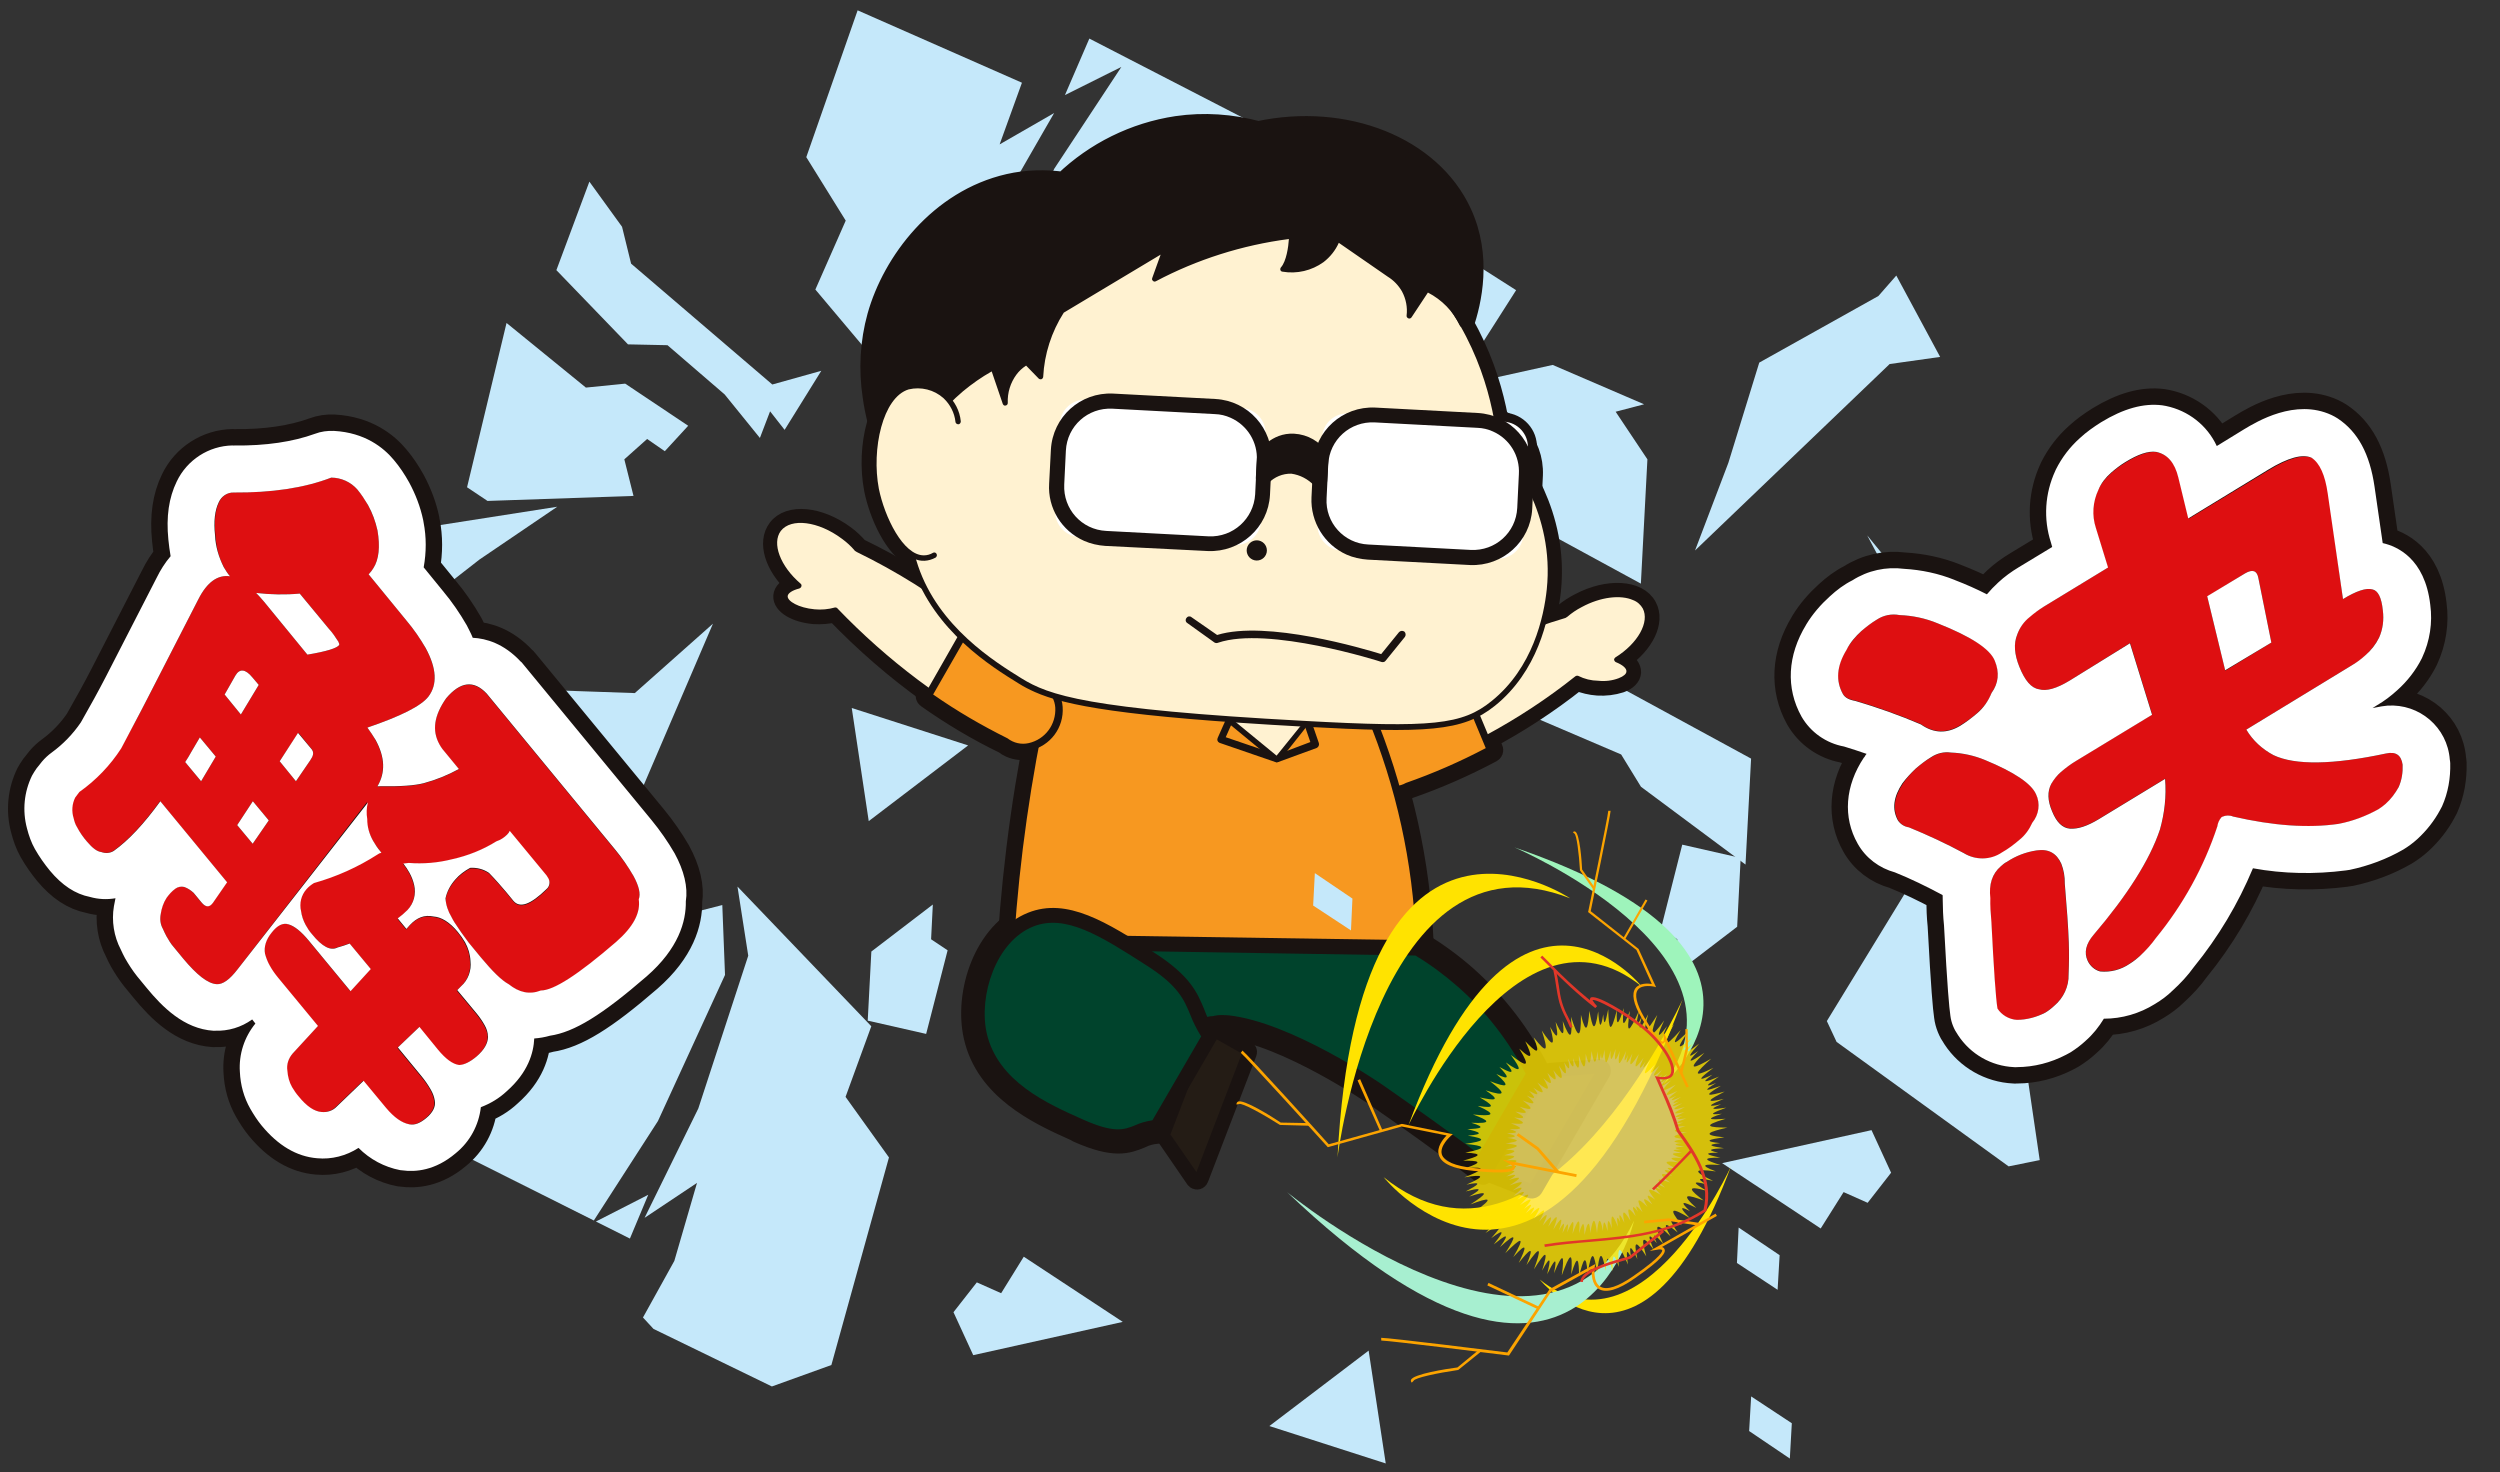 <?xml version="1.0" encoding="utf-8"?>
<!-- Generator: Adobe Illustrator 25.0.0, SVG Export Plug-In . SVG Version: 6.00 Build 0)  -->
<svg version="1.1" id="レイヤー_1" xmlns="http://www.w3.org/2000/svg" xmlns:xlink="http://www.w3.org/1999/xlink" x="0px"
	 y="0px" viewBox="0 0 817.1 481.1" style="enable-background:new 0 0 817.1 481.1;" xml:space="preserve">
<rect x="0" y="0" width="817.1" height="481.1" fill="#333333" stroke="none"/>
<style type="text/css">
	.st0{clip-path:url(#SVGID_2_);}
	.st1{fill:#C5E8FA;}
	.st2{clip-path:url(#SVGID_4_);}
	.st3{clip-path:url(#SVGID_6_);}
	.st4{clip-path:url(#SVGID_8_);}
	.st5{clip-path:url(#SVGID_10_);}
	.st6{clip-path:url(#SVGID_12_);}
	.st7{clip-path:url(#SVGID_14_);}
	.st8{clip-path:url(#SVGID_16_);}
	.st9{clip-path:url(#SVGID_18_);}
	.st10{clip-path:url(#SVGID_20_);}
	.st11{clip-path:url(#SVGID_22_);}
	.st12{clip-path:url(#SVGID_24_);}
	.st13{clip-path:url(#SVGID_26_);}
	.st14{clip-path:url(#SVGID_28_);}
	.st15{clip-path:url(#SVGID_30_);}
	.st16{clip-path:url(#SVGID_32_);}
	.st17{clip-path:url(#SVGID_34_);}
	.st18{clip-path:url(#SVGID_36_);}
	.st19{clip-path:url(#SVGID_38_);}
	.st20{clip-path:url(#SVGID_40_);}
	.st21{clip-path:url(#SVGID_42_);}
	.st22{fill:#FFE300;}
	.st23{fill:none;stroke:#1A1311;stroke-width:5.913;stroke-linecap:round;stroke-linejoin:round;stroke-miterlimit:4.002;}
	.st24{fill:#FFF2D1;}
	.st25{fill:#1A1311;}
	.st26{fill:#F79820;}
	.st27{fill:#241C15;}
	.st28{fill:#FFFFFF;}
	.st29{fill:none;stroke:#1A1311;stroke-width:0.858;stroke-linecap:round;stroke-linejoin:round;stroke-miterlimit:4.002;}
	.st30{fill:none;stroke:#1A1311;stroke-width:1.182;stroke-linecap:round;stroke-linejoin:round;stroke-miterlimit:4.002;}
	.st31{fill:#00432C;}
	.st32{fill:#9EF4BB;}
	.st33{fill:#A7EFD0;}
	.st34{opacity:0.79;}
	.st35{fill:#FFEA68;}
	.st36{fill:#FCA400;}
	.st37{fill:#E23729;}
	.st38{clip-path:url(#SVGID_44_);}
	.st39{fill:none;stroke:#1A1311;stroke-width:10.706;stroke-linecap:round;stroke-linejoin:round;stroke-miterlimit:4.002;}
	.st40{fill:#DE0F11;}
</style>
<g id="グループ_3826" transform="matrix(0.914, 0.407, -0.407, 0.914, -507.912, -1146.602)">
	<g id="グループ_3818" transform="translate(1058.36 661.026)">
		<g id="グループ_3731" transform="translate(96.506 282.546)">
			<g>
				<defs>
					<polygon id="SVGID_1_" points="-23.7,70.5 15.3,36 56.6,19.3 70.7,-11.8 71.5,46.4 82.6,59.9 85.3,89.1 46.6,110.6 69.9,150.1 
						23.3,160.7 					"/>
				</defs>
				<clipPath id="SVGID_2_">
					<use xlink:href="#SVGID_1_"  style="overflow:visible;"/>
				</clipPath>
				<g id="グループ_3730" class="st0">
					
						<rect id="長方形_1283" x="19.7" y="-237.6" transform="matrix(0.358 0.933 -0.933 0.358 34.263 -186.878)" class="st1" width="266.7" height="338.2"/>
				</g>
			</g>
		</g>
		<g id="グループ_3733" transform="translate(133.282 359.87)">
			<g>
				<defs>
					<polygon id="SVGID_3_" points="50.1,12.6 27.5,66.2 32.2,83.1 23,110.9 -21.2,115.1 -15.6,160.6 75.8,158 92.1,148.4 
						86.4,138.9 91.1,116.4 90.5,89.9 77.5,106 83.6,66.6 84.2,14.1 74.1,-6.4 					"/>
				</defs>
				<clipPath id="SVGID_4_">
					<use xlink:href="#SVGID_3_"  style="overflow:visible;"/>
				</clipPath>
				<g id="グループ_3732" class="st2">
					
						<rect id="長方形_1284" x="14" y="-194.6" transform="matrix(-4.556969e-02 0.999 -0.999 -4.556969e-02 128.642 -173.873)" class="st1" width="266.7" height="338.2"/>
				</g>
			</g>
		</g>
		<g id="グループ_3735" transform="translate(224.256 352.842)">
			<g>
				<defs>
					<polygon id="SVGID_5_" points="76.8,123.4 66.4,53.8 45.4,41.5 43.7,17 -14.8,-6.9 -2.4,12.3 3,64.5 1.5,104.3 12.5,86.9 
						16.1,113.2 14.1,136.1 61.9,137.7 					"/>
				</defs>
				<clipPath id="SVGID_6_">
					<use xlink:href="#SVGID_5_"  style="overflow:visible;"/>
				</clipPath>
				<g id="グループ_3734" class="st3">
					
						<rect id="長方形_1285" x="-112.1" y="-164.9" transform="matrix(-0.395 0.919 -0.919 -0.395 50.573 -96.31)" class="st1" width="338.2" height="266.7"/>
				</g>
			</g>
		</g>
		<g id="グループ_3737" transform="translate(0 269.341)">
			<g>
				<defs>
					<polygon id="SVGID_7_" points="89,13.3 72.9,43.5 30.7,57.5 -10.4,89.4 -30.5,0.8 -2.5,20.7 6.7,27.8 -1.2,33.3 31.3,35 
						105.2,-12.8 					"/>
				</defs>
				<clipPath id="SVGID_8_">
					<use xlink:href="#SVGID_7_"  style="overflow:visible;"/>
				</clipPath>
				<g id="グループ_3736" class="st4">
					
						<rect id="長方形_1286" x="49.2" y="-209.8" transform="matrix(0.299 0.954 -0.954 0.299 89.052 -202.719)" class="st1" width="266.7" height="338.2"/>
				</g>
			</g>
		</g>
		<g id="グループ_3739" transform="translate(495.717 114.617)">
			<g>
				<defs>
					<polygon id="SVGID_9_" points="4.2,-23.6 101.7,25.4 109.7,94.1 138.7,139.9 102,166 56.7,126.7 65.8,57 48.9,39.4 54,15.3 
											"/>
				</defs>
				<clipPath id="SVGID_10_">
					<use xlink:href="#SVGID_9_"  style="overflow:visible;"/>
				</clipPath>
				<g id="グループ_3738" class="st5">
					
						<rect id="長方形_1287" x="-84.4" y="-176.6" transform="matrix(-0.206 0.979 -0.979 -0.206 51.698 -56.997)" class="st1" width="266.7" height="338.2"/>
				</g>
			</g>
		</g>
		<g id="グループ_3741" transform="translate(337.377 420.551)">
			<g>
				<defs>
					<polygon id="SVGID_11_" points="4.7,33.9 -6.9,23.7 -3.9,11.7 4.8,11.7 6.7,-2.2 44.9,4.1 					"/>
				</defs>
				<clipPath id="SVGID_12_">
					<use xlink:href="#SVGID_11_"  style="overflow:visible;"/>
				</clipPath>
				<g id="グループ_3740" class="st6">
					
						<rect id="長方形_1288" x="-61.4" y="-260.9" transform="matrix(0.358 0.933 -0.933 0.358 19.656 -129.987)" class="st1" width="331.6" height="420.5"/>
				</g>
			</g>
		</g>
		<g id="グループ_3743" transform="translate(439.569 403.849)">
			<g>
				<defs>
					<polygon id="SVGID_13_" points="40,28.1 19.9,-3.3 0.3,32.4 					"/>
				</defs>
				<clipPath id="SVGID_14_">
					<use xlink:href="#SVGID_13_"  style="overflow:visible;"/>
				</clipPath>
				<g id="グループ_3742" class="st7">
					
						<rect id="長方形_1289" x="-111.7" y="-233.8" transform="matrix(0.358 0.933 -0.933 0.358 12.683 -65.626)" class="st1" width="331.6" height="420.5"/>
				</g>
			</g>
		</g>
		<g id="グループ_3745" transform="translate(545.835 323.655)">
			<g>
				<defs>
					<polygon id="SVGID_15_" points="11.9,1.8 7.7,-9 23.6,-6.2 27.6,4.4 					"/>
				</defs>
				<clipPath id="SVGID_16_">
					<use xlink:href="#SVGID_15_"  style="overflow:visible;"/>
				</clipPath>
				<g id="グループ_3744" class="st8">
					
						<rect id="長方形_1290" x="-97.7" y="-251.1" transform="matrix(0.358 0.933 -0.933 0.358 5.57 -89.777)" class="st1" width="331.6" height="420.5"/>
				</g>
			</g>
		</g>
		<g id="グループ_3747" transform="translate(482.524 220.289)">
			<g>
				<defs>
					<polygon id="SVGID_17_" points="30.6,4.8 22.5,-16.2 3.3,-12.4 8.1,15.4 14.4,16.5 18.5,27 					"/>
				</defs>
				<clipPath id="SVGID_18_">
					<use xlink:href="#SVGID_17_"  style="overflow:visible;"/>
				</clipPath>
				<g id="グループ_3746" class="st9">
					
						<rect id="長方形_1291" x="-99.6" y="-220.4" transform="matrix(0.358 0.933 -0.933 0.358 32.98 -68.286)" class="st1" width="331.6" height="420.5"/>
				</g>
			</g>
		</g>
		<g id="グループ_3749" transform="translate(46.215 212.578)">
			<g>
				<defs>
					<polygon id="SVGID_19_" points="87.3,2.4 62.9,-1.8 51.7,4.6 -27.3,-16.8 -19.8,10.2 13.9,41.4 5.4,46 37.4,51.5 80.3,30.6 
						72.7,20.9 76.8,11.8 83.7,13.1 					"/>
				</defs>
				<clipPath id="SVGID_20_">
					<use xlink:href="#SVGID_19_"  style="overflow:visible;"/>
				</clipPath>
				<g id="グループ_3748" class="st10">
					
						<rect id="長方形_1292" x="57.6" y="-174.8" transform="matrix(0.182 0.983 -0.983 0.182 150.698 -192.421)" class="st1" width="266.7" height="338.2"/>
				</g>
			</g>
		</g>
		<g id="グループ_3751" transform="translate(53.233 150.184)">
			<g>
				<defs>
					<polygon id="SVGID_21_" points="112.7,30.7 109.6,53.2 102.8,49.6 103.3,58.9 87,50.6 63.4,43.5 51.5,48.5 -24.4,17.8 
						-26.8,-21.1 34.1,14.2 41.7,24 99.9,41.3 					"/>
				</defs>
				<clipPath id="SVGID_22_">
					<use xlink:href="#SVGID_21_"  style="overflow:visible;"/>
				</clipPath>
				<g id="グループ_3750" class="st11">
					
						<rect id="長方形_1293" x="57.4" y="-115.6" transform="matrix(6.200723e-02 0.998 -0.998 6.200723e-02 232.337 -140.271)" class="st1" width="266.7" height="338.2"/>
				</g>
			</g>
		</g>
		<g id="グループ_3753" transform="translate(252.862 33.199)">
			<g>
				<defs>
					<polygon id="SVGID_23_" points="110,86.2 59,97 14.9,91.1 -12.8,111.2 15.2,60.2 12.2,42.9 24.3,16.2 68.6,16.6 67.8,-29.3 
						113.5,-15.6 					"/>
				</defs>
				<clipPath id="SVGID_24_">
					<use xlink:href="#SVGID_23_"  style="overflow:visible;"/>
				</clipPath>
				<g id="グループ_3752" class="st12">
					
						<rect id="長方形_1294" x="-210.7" y="-30.9" transform="matrix(-0.148 0.989 -0.989 -0.148 47.961 235.106)" class="st1" width="266.7" height="338.2"/>
				</g>
			</g>
		</g>
		<g id="グループ_3755" transform="translate(216.4 26.527)">
			<g>
				<defs>
					<polygon id="SVGID_25_" points="25.1,117.5 48.3,64.1 43.8,47.2 53.3,19.5 97.5,15.9 92.5,-29.8 1.1,-28.2 -15.3,-18.7 
						-9.8,-9.3 -14.7,13.2 -14.4,39.7 -1.3,23.8 -7.8,63.1 -9,115.6 0.8,136.2 					"/>
				</defs>
				<clipPath id="SVGID_26_">
					<use xlink:href="#SVGID_25_"  style="overflow:visible;"/>
				</clipPath>
				<g id="グループ_3754" class="st13">
					
						<rect id="長方形_1295" x="-170.9" y="-17.3" transform="matrix(-5.701878e-02 0.998 -0.998 -5.701878e-02 111.817 197.936)" class="st1" width="266.6" height="338.1"/>
				</g>
			</g>
		</g>
		<g id="グループ_3757" transform="translate(147.463 63.023)">
			<g>
				<defs>
					<polygon id="SVGID_27_" points="-20.2,-14 -14.4,56.1 5.8,69.8 5.9,94.4 62.7,122 51.7,102 49.6,49.6 53.7,10 41.6,26.6 
						39.7,0.2 43.2,-22.5 -4.4,-27.2 					"/>
				</defs>
				<clipPath id="SVGID_28_">
					<use xlink:href="#SVGID_27_"  style="overflow:visible;"/>
				</clipPath>
				<g id="グループ_3756" class="st14">
					
						<rect id="長方形_1296" x="-107.8" y="-30.5" transform="matrix(4.002488e-03 1 -1 4.002488e-03 164.064 112.536)" class="st1" width="266.7" height="338.2"/>
				</g>
			</g>
		</g>
		<g id="グループ_3759" transform="translate(444.148)">
			<g>
				<defs>
					<polygon id="SVGID_29_" points="4.7,87.8 0.6,53.8 27.3,18.1 42.7,-31.6 109.9,29.5 75.6,29.2 64,28.7 67.2,19.7 39.7,36.9 
						6.4,118.4 					"/>
				</defs>
				<clipPath id="SVGID_30_">
					<use xlink:href="#SVGID_29_"  style="overflow:visible;"/>
				</clipPath>
				<g id="グループ_3758" class="st15">
					
						<rect id="長方形_1297" x="-193.9" y="47.4" transform="matrix(-0.611 0.791 -0.791 -0.611 102.907 310.869)" class="st1" width="338.1" height="266.6"/>
				</g>
			</g>
		</g>
		<g id="グループ_3761" transform="translate(533.145 279.93)">
			<g>
				<defs>
					<polygon id="SVGID_31_" points="47.1,-12 58.6,-1.9 55.6,10.2 47,10.2 45,24.1 6.9,17.7 					"/>
				</defs>
				<clipPath id="SVGID_32_">
					<use xlink:href="#SVGID_31_"  style="overflow:visible;"/>
				</clipPath>
				<g id="グループ_3760" class="st16">
					
						<rect id="長方形_1298" x="-233.1" y="-161.1" transform="matrix(0.358 0.933 -0.933 0.358 2.668 94.325)" class="st1" width="331.6" height="420.5"/>
				</g>
			</g>
		</g>
		<g id="グループ_3763" transform="translate(570.208 369.188)">
			<g>
				<defs>
					<polygon id="SVGID_33_" points="25.2,-3.2 29.3,7.6 13.5,4.8 9.5,-5.8 					"/>
				</defs>
				<clipPath id="SVGID_34_">
					<use xlink:href="#SVGID_33_"  style="overflow:visible;"/>
				</clipPath>
				<g id="グループ_3762" class="st17">
					
						<rect id="長方形_1299" x="-234.4" y="-191.2" transform="matrix(0.358 0.933 -0.933 0.358 -26.253 76.307)" class="st1" width="331.6" height="420.5"/>
				</g>
			</g>
		</g>
		<g id="グループ_3765" transform="translate(269.639 333.639)">
			<g>
				<defs>
					<polygon id="SVGID_35_" points="-11.6,13.9 -3.5,35 15.7,31.2 11,3.4 4.6,2.3 0.5,-8.3 					"/>
				</defs>
				<clipPath id="SVGID_36_">
					<use xlink:href="#SVGID_35_"  style="overflow:visible;"/>
				</clipPath>
				<g id="グループ_3764" class="st18">
					
						<rect id="長方形_1300" x="-212.6" y="-189.9" transform="matrix(0.358 0.933 -0.933 0.358 -11.003 56.703)" class="st1" width="331.6" height="420.5"/>
				</g>
			</g>
		</g>
		<g id="グループ_3767" transform="translate(349.416 105.742)">
			<g>
				<defs>
					<polygon id="SVGID_37_" points="-6,33.6 18.7,33.2 28.5,24.9 110.1,31.4 97.8,6.3 59,-18.2 66.5,-24.2 34,-23.8 -4.4,4.6 
						4.9,12.7 2.5,22.5 -4.4,22.4 					"/>
				</defs>
				<clipPath id="SVGID_38_">
					<use xlink:href="#SVGID_37_"  style="overflow:visible;"/>
				</clipPath>
				<g id="グループ_3766" class="st19">
					
						<rect id="長方形_1301" x="-210.1" y="-100.2" transform="matrix(0.358 0.933 -0.933 0.358 15.161 115.843)" class="st1" width="266.7" height="338.2"/>
				</g>
			</g>
		</g>
		<g id="グループ_3769" transform="translate(385.509 187.093)">
			<g>
				<defs>
					<polygon id="SVGID_39_" points="0.3,16.8 -3.5,-5.5 4.1,-4.2 0.8,-12.8 18.8,-9.8 43.5,-10.2 53.4,-18.5 134.9,-12 148.9,24.4 
						80.3,9 70.1,2 9.4,2.9 					"/>
				</defs>
				<clipPath id="SVGID_40_">
					<use xlink:href="#SVGID_39_"  style="overflow:visible;"/>
				</clipPath>
				<g id="グループ_3768" class="st20">
					
						<rect id="長方形_1302" x="-191.3" y="-147.4" transform="matrix(0.358 0.933 -0.933 0.358 -16.858 68.034)" class="st1" width="266.7" height="338.2"/>
				</g>
			</g>
		</g>
		<g id="グループ_3815" transform="translate(233.929 284.867)">
			<g>
				<defs>
					<polygon id="SVGID_41_" points="-14.1,-7.4 6,24.1 25.6,-11.7 					"/>
				</defs>
				<clipPath id="SVGID_42_">
					<use xlink:href="#SVGID_41_"  style="overflow:visible;"/>
				</clipPath>
				<g id="グループ_3814" class="st21">
					
						<rect id="長方形_1309" x="-186.4" y="-188.1" transform="matrix(0.358 0.933 -0.933 0.358 7.402 33.468)" class="st1" width="331.6" height="420.5"/>
				</g>
			</g>
		</g>
		<g>
			<path id="パス_5995" class="st22" d="M440.9,346.8c0,0,74.1,38.2,65.6-92.8C506.5,254,505.6,363.8,440.9,346.8z"/>
			<g id="グループ_3808" transform="translate(221.825 112.122)">
				<g id="グループ_3788">
					<g id="グループ_3770" transform="translate(159.733 83.121)">
						<path id="パス_5996" class="st23" d="M57.7-24.2c-2.2,0.9-4.6,1.3-7,1.2C39.9-1.9,25.2,16.9,7.5,32.5
							c-1.7,2.1-4.1,3.5-6.7,3.8c-5.5,0.7-10.6-3.2-11.3-8.8c-0.3-2.7,0.4-5.3,2.1-7.5C3.1-2.8,19.1-23.3,38.5-40.1
							c0.1-0.1,0.1-0.1,0.2-0.2c0.1-0.1,0.1-0.1,0.2-0.2c0.9-1.7,1.9-3.4,3.1-4.9c6.2-8,15.1-11.4,19.8-7.7
							c4.4,3.4,3.7,11.9-1.5,19.5c2.7-0.1,4.7,0.5,5.2,2C66.3-29.5,62.8-26.1,57.7-24.2z"/>
						<path id="パス_5997" class="st23" d="M-0.5,37.3c-6.1,0-11-4.9-11-11c0-2.4,0.8-4.8,2.3-6.7C-4.1,9.6,1.7,0.2,8.3-8.8
							c8.7-11.7,18.6-22.5,29.6-32l0.1-0.1c0.9-1.8,2-3.5,3.3-5.1c6.5-8.3,15.9-11.9,21-7.9c4.5,3.5,4.2,11.6-0.4,19.3
							c2.3,0.2,3.9,1.1,4.5,2.5c0.5,1.4-0.1,3.2-1.9,4.9c-1.9,1.7-4.1,3-6.5,3.9c-2.2,0.8-4.4,1.2-6.7,1.3
							C40.4-1.1,25.7,17.6,8.1,33.2c-1.8,2.2-4.4,3.7-7.2,4C0.4,37.3-0.1,37.3-0.5,37.3z M57.1-53.8c-4.4,0-10.1,3.3-14.4,8.9
							c-1.2,1.5-2.2,3.1-3,4.8c-0.1,0.1-0.1,0.2-0.2,0.3l-0.2,0.3C19.8-22.8,3.9-2.4-7.7,20.5c-1.6,2-2.3,4.5-2,6.9
							c0.6,5.1,5.2,8.6,10.3,8c2.4-0.3,4.6-1.6,6.1-3.5C15.7,24.1,23.9,15.4,31.2,6c7.1-9.2,13.4-19,18.8-29.4
							c0.2-0.3,0.5-0.5,0.8-0.5c2.3,0.1,4.5-0.3,6.6-1.2l0,0c2.2-0.7,4.2-1.9,5.8-3.5c1.2-1.2,1.7-2.3,1.4-3c-0.3-1-2.1-1.5-4.4-1.4
							c-0.3,0-0.6-0.2-0.8-0.4c-0.2-0.3-0.1-0.7,0-0.9c4.9-7.2,5.6-15.2,1.7-18.3C60-53.4,58.6-53.9,57.1-53.8L57.1-53.8z"/>
					</g>
					<g id="グループ_3771" transform="translate(163.634 118.369)">
						<path id="パス_5998" class="st23" d="M30.6-25.4c-6.1,7.8-12.7,15.1-19.9,21.8C9.1-1.4,6.6,0,3.9,0.2C0.9,0.4-2-0.4-4.4-2.2
							C-9.4-5.9-10.9-12.5-7.6-17c4.5-10.2,9.9-20,16.2-29.1L30.6-25.4z"/>
						<path id="パス_5999" class="st23" d="M2.8,1.5c-2.8,0-5.6-0.9-7.9-2.6c-5.6-4.1-7.1-11.4-3.6-16.5
							c4.5-10.2,9.9-20,16.3-29.2c0.4-0.6,1.1-0.7,1.7-0.3c0,0,0.1,0.1,0.1,0.1l22,20.8c0.5,0.4,0.5,1.1,0.1,1.6
							c-6.1,7.8-12.8,15.2-20,21.9C9.7-0.3,7,1.2,4,1.4C3.6,1.4,3.2,1.5,2.8,1.5z M8.8-44.3c-5.9,8.8-11,18.1-15.3,27.8
							c0,0.1-0.1,0.2-0.1,0.2c-2.9,4-1.6,9.9,3,13.2C-1.5-1.5,1.1-0.8,3.7-1c2.4-0.2,4.6-1.4,6-3.3c6.9-6.5,13.3-13.5,19.2-21
							L8.8-44.3z"/>
					</g>
					<g id="グループ_3772" transform="translate(242.52 201.551)">
						<path id="パス_6000" class="st23" d="M8.6,16.9L22,16.4l4.7-43.6l-14.1,7.6"/>
						<path id="パス_6001" class="st23" d="M8.6,17.8c-0.5,0-0.9-0.4-0.9-0.9c0-0.5,0.4-0.9,0.9-0.9l12.6-0.5l4.5-41.2L13-18.8
							c-0.4,0.2-1,0-1.2-0.4c-0.2-0.4-0.1-0.9,0.3-1.1L26.3-28c0.3-0.2,0.6-0.1,0.9,0c0.3,0.2,0.4,0.5,0.4,0.8l-4.7,43.6
							c0,0.4-0.4,0.8-0.8,0.8L8.6,17.8L8.6,17.8z"/>
					</g>
					<g id="グループ_3773" transform="translate(158.726 234.232)">
						<path id="パス_6002" class="st23" d="M-10.8-19.6l13.3,1.2l2.3,43.8L-8.9,17"/>
						<path id="パス_6003" class="st23" d="M4.8,26.3c-0.2,0-0.3,0-0.5-0.1l-13.7-8.4c-0.4-0.2-0.6-0.8-0.3-1.2
							c0.2-0.4,0.8-0.6,1.2-0.3c0,0,0,0,0,0l12.3,7.5L1.6-17.6l-12.6-1.2c-0.5,0-0.8-0.5-0.8-1c0.1-0.5,0.5-0.8,1-0.8l13.3,1.2
							c0.4,0,0.8,0.4,0.8,0.8l2.3,43.8C5.7,25.9,5.3,26.3,4.8,26.3C4.8,26.3,4.8,26.3,4.8,26.3L4.8,26.3z"/>
					</g>
					<g id="グループ_3774" transform="translate(82.367 139.246)">
						<path id="パス_6004" class="st23" d="M-6,74.8c-9.4-25.4-16.8-51.5-22.3-78.1L58-36.4l12.7-4.9
							c18.7,17.7,34.2,38.6,45.6,61.7c-4.8,3.2-9.8,6.3-14.9,9.4C67.9,49.7,31.8,64.9-6,74.8z"/>
						<path id="パス_6005" class="st23" d="M-6,76c-0.5,0-1-0.3-1.1-0.8C-16.5,49.7-24,23.5-29.4-3.1c-0.1-0.6,0.2-1.2,0.8-1.4
							l99-38c0.4-0.2,0.9-0.1,1.3,0.2c18.8,17.8,34.4,38.8,45.9,62c0.3,0.5,0.1,1.2-0.4,1.6c-4.9,3.2-9.9,6.4-14.9,9.4
							C68.5,50.8,32.2,66-5.6,75.9C-5.7,76-5.9,76-6,76z M-26.8-2.5c5.3,25.8,12.5,51.1,21.6,75.9c37.2-9.9,72.9-24.9,106-44.6
							c4.7-2.8,9.4-5.7,13.9-8.7C103.6-2.4,88.6-22.7,70.5-39.9L-26.8-2.5z"/>
					</g>
					<g id="グループ_3775" transform="translate(129.583 127.666)">
						<path id="パス_6006" class="st23" d="M-17.3-44c0,14,0,28,0,42L2.1-3.7l9.5-9.3L-17.3-44z"/>
						<path id="パス_6007" class="st23" d="M-17.2-0.8c-0.7,0-1.2-0.5-1.2-1.2l0-42c0-0.7,0.5-1.2,1.2-1.2c0.3,0,0.6,0.1,0.9,0.4
							l28.8,30.9c0.4,0.5,0.4,1.2,0,1.7L2.9-2.9C2.7-2.7,2.4-2.5,2.2-2.5L-17.2-0.8C-17.2-0.8-17.2-0.8-17.2-0.8z M-16.1-40.9
							l0,37.6L1.5-4.9l8.3-8.2L-16.1-40.9z"/>
					</g>
					<g id="グループ_3776" transform="translate(123.312 144.508)">
						<path id="パス_6008" class="st23" d="M8.4-20.3l-27.5-7.5l32.8-12.6L8.4-20.3z"/>
						<path id="パス_6009" class="st23" d="M8.4-19.4c-0.1,0-0.2,0-0.2,0L-19.3-27c-0.5-0.1-0.7-0.6-0.6-1.1
							c0.1-0.3,0.3-0.5,0.5-0.6l32.8-12.6c0.5-0.2,1,0,1.1,0.5c0.1,0.2,0.1,0.4,0,0.5L9.3-20.1C9.2-19.7,8.8-19.4,8.4-19.4L8.4-19.4
							z M-16.2-28l24,6.6L12.5-39L-16.2-28z"/>
					</g>
					<g id="グループ_3777" transform="translate(0 153.029)">
						<path id="パス_6010" class="st23" d="M-26-11.3c2.3-0.7,4.4-1.9,6.2-3.4C2-5.7,25.2-0.4,48.8,1c2.6,0.6,5.3,0.1,7.6-1.3
							c4.7-3,6.2-9.2,3.2-13.9c-1.4-2.3-3.7-3.9-6.3-4.5C29.8-29.2,4.5-35-21.2-35.8c-0.1,0-0.2,0-0.3-0.1l-0.3,0
							c-1.8-0.8-3.6-1.4-5.5-1.9c-9.8-2.3-18.9,0.7-20.2,6.5c-1.2,5.5,4.7,11.5,13.5,14.1c-2.2,1.6-3.3,3.4-2.8,4.8
							C-36.1-9.9-31.2-9.5-26-11.3z"/>
						<path id="パス_6011" class="st23" d="M51,2.1c-0.8,0-1.6-0.1-2.4-0.3C38.7,1.3,29,0,19.4-1.9C6-4.6-7-8.6-19.6-13.7
							c-1.8,1.4-3.9,2.5-6,3.3l0,0c-5.8,2-11,1.3-12-1.5c-0.5-1.4,0.2-3.1,1.9-4.8c-8.5-3-13.8-9.1-12.5-14.7
							c1.4-6.3,11-9.5,21.3-7.2c1.9,0.4,3.8,1.1,5.6,1.9l0.5,0.1C4.8-35.8,30.1-30,53.6-19.5c5.9,1.4,9.5,7.4,8,13.3
							C60.5-1.3,56,2.1,51,2.1L51,2.1z M-19.8-15.6c0.1,0,0.2,0,0.3,0.1C2.3-6.6,25.3-1.3,48.8,0.1c2.4,0.5,5,0.1,7.1-1.2
							c4.3-2.7,5.6-8.4,2.9-12.7c-1.3-2.1-3.4-3.5-5.8-4.1C42.9-22.4,32.4-26,21.6-28.8c-14-3.6-28.4-5.6-42.8-6.1l-0.7-0.1
							c-0.1,0-0.2,0-0.2-0.1c-1.7-0.8-3.5-1.4-5.4-1.8c-9.3-2.1-17.9,0.5-19.2,5.8c-1.1,4.9,4.5,10.6,12.9,13.1
							c0.5,0.1,0.7,0.6,0.6,1.1c-0.1,0.2-0.2,0.3-0.3,0.5c-1.8,1.4-2.8,2.9-2.5,3.8c0.5,1.6,4.8,2.1,9.8,0.4
							c2.1-0.7,4.1-1.8,5.9-3.3C-20.2-15.5-20-15.6-19.8-15.6z M-26-11.3L-26-11.3z"/>
					</g>
					<g id="グループ_3778" transform="translate(53.996 158.294)">
						<path id="パス_6012" class="st23" d="M-34.8-6.8c9.7,1.9,19.5,3.1,29.3,3.4C-2.8-2.8,0-3.4,2.2-5c2.4-1.7,4.1-4.3,4.7-7.2
							C8.3-18.3,5-24.3-0.4-25.5c-10.1-4.8-20.6-8.6-31.3-11.4L-34.8-6.8z"/>
						<path id="パス_6013" class="st23" d="M-3.5-1.9C-4.3-1.9-5-2-5.8-2.2C-15.6-2.5-25.4-3.7-35-5.6c-0.6-0.1-1-0.7-1-1.3
							l3-30.1c0.1-0.7,0.7-1.2,1.3-1.1c0.1,0,0.1,0,0.2,0c10.8,2.8,21.3,6.6,31.4,11.4c3,0.7,5.5,2.7,6.9,5.4C10-15.3,8.3-8,2.9-4
							C1-2.7-1.2-1.9-3.5-1.9z M-33.5-7.8c9.3,1.8,18.6,2.8,28,3.2C-3-4-0.5-4.5,1.5-6c4.4-3.3,5.7-9.2,3.2-14.1
							c-1.1-2.1-3.1-3.7-5.4-4.2c-0.1,0-0.2-0.1-0.2-0.1c-9.6-4.5-19.5-8.2-29.8-10.9L-33.5-7.8z"/>
					</g>
					<g id="グループ_3785" transform="translate(0.936)">
						<g id="グループ_3779" transform="translate(22.294 21.241)">
							<path id="パス_6014" class="st23" d="M13.6-60.8c21.9-10.6,51-11.5,76.5,0c25.2,11.4,38.1,31.4,42.8,39.5
								c3.8,1.7,26.1,12.1,34.4,37.5c1.2,3.7,7.6,23.4-1.7,41.4c-5.9,11.4-15.2,16.5-54,31.3C43,115.1,31.2,115,21.4,113.7
								c-10.2-1.4-31.8-4.4-46.3-20.1C-58.7,57-41.5-34.2,13.6-60.8z"/>
							<path id="パス_6015" class="st23" d="M27.3,115c-2,0-4-0.1-6-0.4c-10.4-1.4-32.1-4.4-46.9-20.4
								c-15.5-16.8-21.2-45.5-15.3-76.9C-34-19-13.8-48.5,13.2-61.6c23-11.1,52.6-11.1,77.2,0c23.7,10.7,37.1,29.3,43.1,39.6
								C140-19,160.3-8,168.1,16c2.9,8.9,6.5,26.1-1.7,42c-6.2,12-16.5,17.2-54.5,31.7C56.8,110.7,38.1,115,27.3,115z M51.2-68.2
								C38.3-68.3,25.6-65.5,14-60l0,0c-26.1,12.6-46.4,42.4-53.1,77.6c-5.8,30.8-0.3,59,14.8,75.3c14.3,15.5,35.6,18.4,45.8,19.8
								c10.4,1.4,23.6,0.5,89.8-24.8c39.4-15,47.9-19.9,53.5-30.9c7.9-15.4,4.4-32.1,1.6-40.7c-7.7-23.6-27.9-34.2-33.9-36.9
								c-0.2-0.1-0.3-0.2-0.4-0.4c-5.8-10.1-18.9-28.5-42.4-39.1C77.6-65.4,64.5-68.2,51.2-68.2z M13.6-60.8L13.6-60.8z"/>
						</g>
						<g id="グループ_3780" transform="translate(54.167 77.79)">
							<path id="長方形_1303" class="st23" d="M-28.1-35.6l47.5-18.2c4.2-1.6,9,0.5,10.6,4.7l10.2,26.5c1.6,4.2-0.5,9-4.7,10.6
								L-12,6.3c-4.2,1.6-9-0.5-10.6-4.7L-32.8-25C-34.4-29.2-32.3-34-28.1-35.6z"/>
							<path id="パス_6016" class="st23" d="M-10,6.8c-8,0-15.2-4.9-18-12.4L-32-16c-3.8-10,1.1-21.1,11.1-25c0,0,0,0,0,0l31.3-12
								c10-3.8,21.1,1.2,25,11.1l4,10.3c3.8,10-1.2,21.1-11.1,25L-3,5.5C-5.2,6.3-7.6,6.8-10,6.8z M17.4-49.4c-1.8,0-3.5,0.3-5.2,1
								l-31.3,12c-7.5,2.9-11.2,11.2-8.3,18.7c0,0,0,0,0,0l4,10.3c2.9,7.5,11.2,11.2,18.7,8.3l0,0l31.3-12
								C34-14,37.7-22.3,34.9-29.8l-4-10.3C28.8-45.7,23.4-49.4,17.4-49.4L17.4-49.4z"/>
						</g>
						<g id="グループ_3781" transform="translate(119.182 52.819)">
							<path id="長方形_1304" class="st23" d="M-13-41.4l47.5-18.2c4.2-1.6,9,0.5,10.6,4.7l10.2,26.5c1.6,4.2-0.5,9-4.7,10.6
								L3.1,0.5C-1.1,2.1-5.9,0-7.5-4.2l-10.2-26.5C-19.4-35-17.2-39.8-13-41.4z"/>
							<path id="パス_6017" class="st23" d="M5.2,1C-2.8,1-10-4-12.9-11.4l-4-10.3c-3.8-10,1.1-21.1,11.1-25c0,0,0,0,0,0l31.3-12
								c10-3.8,21.1,1.2,25,11.1l4,10.3c3.8,10-1.2,21.1-11.1,25l-31.3,12l0,0C9.9,0.5,7.5,1,5.2,1z M11.2-2.6L11.2-2.6z M32.5-55.2
								c-1.8,0-3.5,0.3-5.2,1L-4-42.2c-7.5,2.9-11.2,11.2-8.3,18.7l4,10.3C-5.5-5.7,2.9-2,10.3-4.9l31.3-12
								c7.5-2.9,11.2-11.2,8.3-18.7l-4-10.3C43.8-51.5,38.5-55.2,32.5-55.2L32.5-55.2z"/>
						</g>
						<g id="グループ_3782" transform="translate(107.706 80.008)">
							<path id="パス_6018" class="st23" d="M-1.2-44.7c0,0-11.8-5.6-17.2,6.6l-2.5-6.6c0,0,0.9-6.2,6.7-8.4
								c3.4-1.3,7.2-0.9,10.3,1L-1.2-44.7z"/>
							<path id="パス_6019" class="st23" d="M-18.4-35.6L-18.4-35.6c-1,0-1.9-0.6-2.3-1.6l-2.5-6.6c-0.2-0.4-0.2-0.8-0.1-1.2
								c0-0.3,1.2-7.6,8.2-10.3c4.2-1.6,8.8-1.1,12.5,1.3c0.4,0.3,0.7,0.7,0.9,1.1l2.8,7.4c0.5,1.3-0.1,2.7-1.4,3.1
								c-0.6,0.2-1.3,0.2-1.9-0.1l0,0c-2.7-1.1-5.6-1.3-8.4-0.5c-2.6,1.1-4.6,3.2-5.6,5.9C-16.5-36.2-17.4-35.6-18.4-35.6z
								 M-18.4-44.9l0.5,1.4c1.5-1.8,3.4-3.2,5.6-4c2.3-0.8,4.7-1.1,7.1-0.7l-0.8-2.2c-2.3-1.2-5-1.3-7.4-0.4
								C-15.9-49.7-17.8-47.5-18.4-44.9L-18.4-44.9z"/>
						</g>
						<path id="パス_6020" class="st23" d="M25.1,35.3"/>
						<circle id="楕円形_982" class="st23" cx="97" cy="64.5" r="3.3"/>
						<path id="パス_6021" class="st23" d="M115.5,55.5"/>
						<path id="パス_6022" class="st23" d="M96.8,97.6c-0.1,0-0.2,0-0.2,0l-10.7-2.2c-0.7-0.1-1.1-0.8-0.9-1.4c0,0,0,0,0,0
							c0.1-0.7,0.8-1.1,1.4-0.9L96.4,95c12.7-11.1,45.7-15.4,51.5-16.1l2.4-8.9c0.2-0.6,0.8-1,1.5-0.9c0.6,0.2,1,0.8,0.9,1.5
							l-2.6,9.7c-0.1,0.5-0.5,0.8-1,0.9c-0.4,0-38.8,4.3-51.4,16C97.4,97.5,97.1,97.6,96.8,97.6z"/>
						<g id="グループ_3783">
							<path id="パス_6023" class="st23" d="M65.8-33.9c0,0,3,7.2,1.8,11c4.4-1.1,8.2-4,10.4-7.9c1.4-2.6,2-5.5,1.9-8.4l20.1,3.8
								c5.4,0.7,9.9,4.4,11.5,9.6l1.7-10.3c5.6,0.1,11,2.1,15.2,5.8c-0.5-5.7-2.6-21.9-15.4-33C95.7-78.1,66-77.9,42-60.3
								c-8.8,1.3-17.3,4.5-24.9,9.2C5.2-43.5-3.9-32.4-9.1-19.4c-5.8,1.6-11.3,4.2-16.2,7.8C-43.2,1.8-49.6,25.8-46.8,44.9
								c1.3,8.7,4.5,16.9,9.2,24.3c5.5,8.8,12.9,16.3,21.6,21.9c-0.9-3.3-1.9-6.6-2.8-9.9c0.3-8.9,2.5-17.7,6.4-25.7
								c1.8-3.8,4-7.4,6.6-10.7l8.3,9C0.7,50.7,0.3,47.1,1,43.7c0.4-1.7,1.2-3.4,2.2-4.8l6.1,2.5c-2.8-7.2-3.6-15-2.4-22.5
								C14.6,8.1,22.1-2.6,29.7-13.4c0.3,3.5,0.6,7,0.8,10.6C40.3-15.2,52.2-25.8,65.8-33.9L65.8-33.9z"/>
							<path id="パス_6024" class="st23" d="M-16,92c-0.2,0-0.3,0-0.5-0.1c-8.9-5.7-16.3-13.2-21.9-22.2c-4.8-7.5-8-15.9-9.3-24.6
								c-2.7-18.4,3-43.2,21.8-57.3c4.8-3.6,10.3-6.2,16.1-7.9c5.3-13,14.5-24.1,26.4-31.7c7.6-4.8,16.1-7.9,25-9.3
								c23.6-17.2,53.8-18.4,71.8-2.7c12.1,10.5,15,25.5,15.7,33.5c0,0.3-0.2,0.7-0.5,0.8c-0.3,0.2-0.7,0.1-0.9-0.1
								c-3.9-3.4-8.8-5.3-13.9-5.6l-1.6,9.6c-0.1,0.4-0.4,0.7-0.8,0.7c-0.4,0-0.8-0.2-0.9-0.6c-0.8-2.6-2.4-4.9-4.6-6.6
								c-1.8-1.3-3.9-2.2-6.2-2.5l-19.1-3.6c0,2.7-0.7,5.4-2,7.8c-2.4,4.1-6.3,7.1-11,8.3c-0.3,0.1-0.6,0-0.8-0.2
								c-0.2-0.2-0.3-0.6-0.2-0.9c0.8-2.5-0.5-7.1-1.4-9.5c-13.1,8-24.7,18.3-34.1,30.3c-0.3,0.4-0.8,0.4-1.2,0.1
								c-0.2-0.1-0.3-0.4-0.3-0.6L29-11L7.8,19.2c-1.1,7.4-0.3,14.9,2.4,21.9c0.1,0.3,0,0.7-0.2,0.9c-0.2,0.2-0.6,0.3-0.9,0.2
								l-5.5-2.2c-0.8,1.2-1.4,2.6-1.7,4c-0.7,3.2-0.3,6.6,1.2,9.6c0.2,0.4,0,0.9-0.4,1.1c-0.3,0.2-0.7,0.1-1-0.2l-7.6-8.2
								c-2.3,3.1-4.2,6.3-5.9,9.7c-3.8,7.9-6,16.5-6.3,25.2l2.8,9.8c0.1,0.5-0.1,0.9-0.6,1.1C-15.9,92-16,92-16,92L-16,92z
								 M81.9-73.1c-14.2,0.2-28,5-39.4,13.5c-0.1,0.1-0.2,0.1-0.4,0.2c-8.7,1.3-17.1,4.4-24.6,9.1C5.9-42.9-3.2-31.9-8.4-19.1
								c-0.1,0.2-0.3,0.4-0.6,0.5c-5.7,1.5-11.1,4.2-15.9,7.7C-43.1,2.8-48.6,26.9-46,44.8c1.3,8.5,4.4,16.7,9.1,24
								c5,8.1,11.6,15,19.4,20.3l-2.2-7.7c0-0.1,0-0.2,0-0.3c0.3-9,2.5-17.9,6.5-26.1c1.9-3.8,4.1-7.5,6.7-10.8
								c0.2-0.2,0.4-0.3,0.6-0.3c0.3,0,0.5,0.1,0.7,0.3l5.4,5.9c-0.9-4.1,0-8.4,2.4-11.8c0.2-0.3,0.7-0.4,1-0.3l4.4,1.8
								C5.6,33,5,25.8,6.2,18.7c0-0.1,0.1-0.3,0.1-0.4L29-13.9c0.3-0.4,0.8-0.5,1.2-0.2c0.2,0.1,0.3,0.4,0.3,0.6l0.7,8.4
								c9.6-11.8,21.1-21.8,34.1-29.6c0.2-0.1,0.5-0.2,0.7-0.1c0.2,0.1,0.4,0.3,0.5,0.5c0.1,0.3,2.5,6,2.1,10.1
								c3.6-1.2,6.7-3.7,8.6-7.1c1.3-2.4,1.9-5.2,1.8-7.9c0-0.5,0.3-0.9,0.8-0.9c0.1,0,0.1,0,0.2,0l20.1,3.8
								c4.6,0.6,8.7,3.3,10.9,7.4l1.2-7.4c0.1-0.4,0.4-0.7,0.8-0.7h0c5.1,0.1,10,1.7,14.1,4.7c-1-8.1-4.2-21.1-14.9-30.4
								C104.2-69.6,93.4-73.1,81.9-73.1L81.9-73.1z"/>
						</g>
						<g id="グループ_3784" transform="translate(11.811 108.203)">
							<path id="パス_6025" class="st23" d="M-21.1-42.4c-1.6-2.8-4.2-4.9-7.3-5.9c-4.3-1.3-8.9-0.5-12.4,2.2
								c-7.3,6.3-3.5,23.8,4.2,34.7c5.7,8.2,16.8,17.2,23.4,14.2c1.1-0.5,2-1.3,2.7-2.2"/>
							<path id="パス_6026" class="st23" d="M-16.1,4.3c-7.2,0-16.5-8.4-21.3-15.2c-8.1-11.6-11.6-29.4-4-35.9
								c3.2-2.8,8.7-3.8,13.3-2.4c3.3,1.1,6.1,3.3,7.8,6.3c0.2,0.4,0.1,1-0.3,1.2c-0.4,0.2-1,0.1-1.2-0.3c0,0,0,0,0,0
								c-1.5-2.6-3.9-4.5-6.7-5.5c-4-1.3-8.3-0.5-11.6,2c-6.7,5.8-3.2,22.8,4.3,33.6c5.4,7.6,16.1,16.7,22.3,13.9
								c0.9-0.4,1.8-1.1,2.4-2c0.3-0.4,0.9-0.4,1.2-0.1c0.4,0.3,0.4,0.8,0.2,1.2C-11.3,3.2-13.6,4.4-16.1,4.3L-16.1,4.3z"/>
						</g>
					</g>
					<g id="グループ_3786" transform="translate(98.213 190.007)">
						<path id="パス_6027" class="st23" d="M118.5-24.4c-5.9-1.9-11.9-3.2-18-3.9L-22.7,24.3c1.2,3.4,2.5,6.8,3.9,10.2
							c0.7,1.8,1.4,3.5,2,4.9c1.2,3,2.2,5.3,2.3,5.5c2.2,5.2,19.1,17.3,40,15.6c10.3-0.8,15.8-4.5,16.9-7.1c0.2-0.6,0.5-1.4,0.5-1.4
							c0.4-2.4,0.7-4.9,0.9-7.3c1.6-13.5,2.4-21.9,5.4-23.3c0.7-0.3,1.4-1,2.8-1.6c0.5-0.2,1.1-0.5,1.7-0.7
							C72.9,13,108,19.6,108,19.6c15.4,2.9,29,5.8,40.2,8.4c1.2-11.4,2.5-22.8,3.7-34.2C142-14.3,130.7-20.5,118.5-24.4z"/>
						<path id="パス_6028" class="st23" d="M21.5,63.2C1.1,63.2-14.4,51.5-16.8,46c-0.1-0.2-1.1-2.6-2.3-5.6
							c-0.6-1.4-1.3-3.1-2-4.9c-1.4-3.5-2.7-6.9-3.9-10.3l-0.8-2.2l125.9-53.8l0.6,0.1c6.2,0.8,12.4,2.1,18.4,4l0,0
							c12.5,4,24.1,10.3,34.3,18.6l1,0.8L150.4,31l-2.7-0.6c-13.3-3.1-26.8-5.9-40.1-8.4c-0.3-0.1-34.8-6.4-53.1-0.5
							c-0.5,0.2-1,0.3-1.4,0.6c-0.5,0.3-1,0.6-1.5,0.9c-0.4,0.3-0.9,0.5-1.3,0.8c-1.7,1-2.8,11-3.8,19.9l-0.2,1.4
							c-0.2,1.5-0.3,2.7-0.4,3.6c-0.1,1.4-0.3,2.7-0.6,4.1l0,0c-0.2,0.6-0.3,1.1-0.6,1.7c-1.5,3.7-7.9,7.8-18.9,8.6
							C24.3,63.2,22.9,63.2,21.5,63.2z M-19.6,25.7c1,2.6,2,5.3,3.1,8c0.7,1.8,1.4,3.5,2,4.9c1.2,3,2.2,5.3,2.3,5.5
							c1.8,4.3,17.5,15.8,37.6,14.2c9.7-0.8,14.2-4.2,14.8-5.6c0.2-0.4,0.4-1,0.4-1.2c0.2-1.1,0.4-2.1,0.4-3.2
							c0.1-1,0.2-2.2,0.4-3.7l0.2-1.4c1.7-14.6,2.5-21.9,6.7-23.8c0.2-0.1,0.4-0.2,0.6-0.4c0.7-0.5,1.4-0.9,2.1-1.2
							c0.6-0.3,1.3-0.5,2-0.8c19.5-6.3,54.1,0,55.5,0.3c12.5,2.4,25.2,5,37.7,7.8l3.3-30.2c-9.4-7.5-20.2-13.3-31.7-16.9l0,0
							c-5.5-1.7-11.2-3-16.9-3.7L-19.6,25.7z"/>
					</g>
					<g id="グループ_3787" transform="translate(96.514 219.622)">
						<path id="パス_6029" class="st23" d="M25.2,40.2c17.7,0,15.7-6.1,23.1-10L52.1-4c-9.4-5.3-8.7-12.2-28.4-15.2
							C6.1-21.8-8.2-24-16.9-15c-9.7,10-8.6,29.5,0.2,41.3C-6.4,40.3,12.4,40.2,25.2,40.2z"/>
						<path id="パス_6030" class="st23" d="M23.7,42.6c-13,0-31.7-0.5-42.4-14.8c-8.9-11.9-11-33.1,0-44.4
							c9.6-9.9,24.9-7.6,42.7-4.9c14.1,2.1,18.5,6.3,22.7,10.3c1.9,2,4.1,3.7,6.5,5.1l1.4,0.8l-4,37.1l-1.1,0.6
							c-1.7,0.9-3.2,2.1-4.4,3.6c-3.2,3.3-6.5,6.7-19.8,6.7v-2.4v2.4C24.7,42.6,24.2,42.6,23.7,42.6z M25.2,37.8l0,2.4L25.2,37.8
							c11.2,0,13.6-2.4,16.3-5.2c1.3-1.5,2.8-2.7,4.5-3.8l3.4-31.5c-2.2-1.5-4.2-3.1-6.1-5c-3.9-3.7-7.5-7.2-20.1-9
							c-17.1-2.6-30.6-4.6-38.5,3.5c-9.1,9.3-7.3,27.9,0.4,38.2C-5.1,37.8,12.4,37.8,25.2,37.8z"/>
					</g>
				</g>
				<g id="グループ_3807">
					<g id="グループ_3789" transform="translate(159.733 83.121)">
						<path id="パス_6031" class="st24" d="M57.7-24.2c-2.2,0.9-4.6,1.3-7,1.2C39.9-1.9,25.2,16.9,7.5,32.5
							c-1.7,2.1-4.1,3.5-6.7,3.8c-5.5,0.7-10.6-3.2-11.3-8.8c-0.3-2.7,0.4-5.3,2.1-7.5C3.1-2.8,19.1-23.3,38.5-40.1
							c0.1-0.1,0.1-0.1,0.2-0.2c0.1-0.1,0.1-0.1,0.2-0.2c0.9-1.7,1.9-3.4,3.1-4.9c6.2-8,15.1-11.4,19.8-7.7
							c4.4,3.4,3.7,11.9-1.5,19.5c2.7-0.1,4.7,0.5,5.2,2C66.3-29.5,62.8-26.1,57.7-24.2z"/>
						<path id="パス_6032" class="st25" d="M-0.5,37.3c-6.1,0-11-4.9-11-11c0-2.4,0.8-4.8,2.3-6.7C-4.1,9.6,1.7,0.2,8.3-8.8
							c8.7-11.7,18.6-22.5,29.6-32l0.1-0.1c0.9-1.8,2-3.5,3.3-5.1c6.5-8.3,15.9-11.9,21-7.9c4.5,3.5,4.2,11.6-0.4,19.3
							c2.3,0.2,3.9,1.1,4.5,2.5c0.5,1.4-0.1,3.2-1.9,4.9c-1.9,1.7-4.1,3-6.5,3.9c-2.2,0.8-4.4,1.2-6.7,1.3
							C40.4-1.1,25.7,17.6,8.1,33.2c-1.8,2.2-4.4,3.7-7.2,4C0.4,37.3-0.1,37.3-0.5,37.3z M57.1-53.8c-4.4,0-10.1,3.3-14.4,8.9
							c-1.2,1.5-2.2,3.1-3,4.8c-0.1,0.1-0.1,0.2-0.2,0.3l-0.2,0.3C19.8-22.8,3.9-2.4-7.7,20.5c-1.6,2-2.3,4.5-2,6.9
							c0.6,5.1,5.2,8.6,10.3,8c2.4-0.3,4.6-1.6,6.1-3.5C15.7,24.1,23.9,15.4,31.2,6c7.1-9.2,13.4-19,18.8-29.4
							c0.2-0.3,0.5-0.5,0.8-0.5c2.3,0.1,4.5-0.3,6.6-1.2l0,0c2.2-0.7,4.2-1.9,5.8-3.5c1.2-1.2,1.7-2.3,1.4-3c-0.3-1-2.1-1.5-4.4-1.4
							c-0.3,0-0.6-0.2-0.8-0.4c-0.2-0.3-0.1-0.7,0-0.9c4.9-7.2,5.6-15.2,1.7-18.3C60-53.4,58.6-53.9,57.1-53.8L57.1-53.8z"/>
					</g>
					<g id="グループ_3790" transform="translate(163.634 118.369)">
						<path id="パス_6033" class="st26" d="M30.6-25.4c-6.1,7.8-12.7,15.1-19.9,21.8C9.1-1.4,6.6,0,3.9,0.2C0.9,0.4-2-0.4-4.4-2.2
							C-9.4-5.9-10.9-12.5-7.6-17c4.5-10.2,9.9-20,16.2-29.1L30.6-25.4z"/>
						<path id="パス_6034" class="st25" d="M2.8,1.5c-2.8,0-5.6-0.9-7.9-2.6c-5.6-4.1-7.1-11.4-3.6-16.5
							c4.5-10.2,9.9-20,16.3-29.2c0.4-0.6,1.1-0.7,1.7-0.3c0,0,0.1,0.1,0.1,0.1l22,20.8c0.5,0.4,0.5,1.1,0.1,1.6
							c-6.1,7.8-12.8,15.2-20,21.9C9.7-0.3,7,1.2,4,1.4C3.6,1.4,3.2,1.5,2.8,1.5z M8.8-44.3c-5.9,8.8-11,18.1-15.3,27.8
							c0,0.1-0.1,0.2-0.1,0.2c-2.9,4-1.6,9.9,3,13.2C-1.5-1.5,1.1-0.8,3.7-1c2.4-0.2,4.6-1.4,6-3.3c6.9-6.5,13.3-13.5,19.2-21
							L8.8-44.3z"/>
					</g>
					<g id="グループ_3791" transform="translate(242.52 201.551)">
						<path id="パス_6035" class="st27" d="M8.6,16.9L22,16.4l4.7-43.6l-14.1,7.6"/>
						<path id="パス_6036" class="st25" d="M8.6,17.8c-0.5,0-0.9-0.4-0.9-0.9c0-0.5,0.4-0.9,0.9-0.9l12.6-0.5l4.5-41.2L13-18.8
							c-0.4,0.2-1,0-1.2-0.4c-0.2-0.4-0.1-0.9,0.3-1.1L26.3-28c0.3-0.2,0.6-0.1,0.9,0c0.3,0.2,0.4,0.5,0.4,0.8l-4.7,43.6
							c0,0.4-0.4,0.8-0.8,0.8L8.6,17.8L8.6,17.8z"/>
					</g>
					<g id="グループ_3792" transform="translate(158.726 234.232)">
						<path id="パス_6037" class="st27" d="M-10.8-19.6l13.3,1.2l2.3,43.8L-8.9,17"/>
						<path id="パス_6038" class="st25" d="M4.8,26.3c-0.2,0-0.3,0-0.5-0.1l-13.7-8.4c-0.4-0.2-0.6-0.8-0.3-1.2
							c0.2-0.4,0.8-0.6,1.2-0.3c0,0,0,0,0,0l12.3,7.5L1.6-17.6l-12.6-1.2c-0.5,0-0.8-0.5-0.8-1c0.1-0.5,0.5-0.8,1-0.8l13.3,1.2
							c0.4,0,0.8,0.4,0.8,0.8l2.3,43.8C5.7,25.9,5.3,26.3,4.8,26.3C4.8,26.3,4.8,26.3,4.8,26.3L4.8,26.3z"/>
					</g>
					<g id="グループ_3793" transform="translate(82.367 139.246)">
						<path id="パス_6039" class="st26" d="M-6,74.8c-9.4-25.4-16.8-51.5-22.3-78.1L58-36.4l12.7-4.9
							c18.7,17.7,34.2,38.6,45.6,61.7c-4.8,3.2-9.8,6.3-14.9,9.4C67.9,49.7,31.8,64.9-6,74.8z"/>
						<path id="パス_6040" class="st25" d="M-6,76c-0.5,0-1-0.3-1.1-0.8C-16.5,49.7-24,23.5-29.4-3.1c-0.1-0.6,0.2-1.2,0.8-1.4
							l99-38c0.4-0.2,0.9-0.1,1.3,0.2c18.8,17.8,34.4,38.8,45.9,62c0.3,0.5,0.1,1.2-0.4,1.6c-4.9,3.2-9.9,6.4-14.9,9.4
							C68.5,50.8,32.2,66-5.6,75.9C-5.7,76-5.9,76-6,76z M-26.8-2.5c5.3,25.8,12.5,51.1,21.6,75.9c37.2-9.9,72.9-24.9,106-44.6
							c4.7-2.8,9.4-5.7,13.9-8.7C103.6-2.4,88.6-22.7,70.5-39.9L-26.8-2.5z"/>
					</g>
					<g id="グループ_3794" transform="translate(129.583 127.666)">
						<path id="パス_6041" class="st26" d="M-17.3-44c0,14,0,28,0,42L2.1-3.7l9.5-9.3L-17.3-44z"/>
						<path id="パス_6042" class="st25" d="M-17.2-0.8c-0.7,0-1.2-0.5-1.2-1.2l0-42c0-0.7,0.5-1.2,1.2-1.2c0.3,0,0.6,0.1,0.9,0.4
							l28.8,30.9c0.4,0.5,0.4,1.2,0,1.7L2.9-2.9C2.7-2.7,2.4-2.5,2.2-2.5L-17.2-0.8C-17.2-0.8-17.2-0.8-17.2-0.8z M-16.1-40.9
							l0,37.6L1.5-4.9l8.3-8.2L-16.1-40.9z"/>
					</g>
					<g id="グループ_3795" transform="translate(123.312 144.508)">
						<path id="パス_6043" class="st24" d="M8.4-20.3l-27.5-7.5l32.8-12.6L8.4-20.3z"/>
						<path id="パス_6044" class="st25" d="M8.4-19.4c-0.1,0-0.2,0-0.2,0L-19.3-27c-0.5-0.1-0.7-0.6-0.6-1.1
							c0.1-0.3,0.3-0.5,0.5-0.6l32.8-12.6c0.5-0.2,1,0,1.1,0.5c0.1,0.2,0.1,0.4,0,0.5L9.3-20.1C9.2-19.7,8.8-19.4,8.4-19.4L8.4-19.4
							z M-16.2-28l24,6.6L12.5-39L-16.2-28z"/>
					</g>
					<g id="グループ_3796" transform="translate(0 153.029)">
						<path id="パス_6045" class="st24" d="M-26-11.3c2.3-0.7,4.4-1.9,6.2-3.4C2-5.7,25.2-0.4,48.8,1c2.6,0.6,5.3,0.1,7.6-1.3
							c4.7-3,6.2-9.2,3.2-13.9c-1.4-2.3-3.7-3.9-6.3-4.5C29.8-29.2,4.5-35-21.2-35.8c-0.1,0-0.2,0-0.3-0.1l-0.3,0
							c-1.8-0.8-3.6-1.4-5.5-1.9c-9.8-2.3-18.9,0.7-20.2,6.5c-1.2,5.5,4.7,11.5,13.5,14.1c-2.2,1.6-3.3,3.4-2.8,4.8
							C-36.1-9.9-31.2-9.5-26-11.3z"/>
						<path id="パス_6046" class="st25" d="M51,2.1c-0.8,0-1.6-0.1-2.4-0.3C38.7,1.3,29,0,19.4-1.9C6-4.6-7-8.6-19.6-13.7
							c-1.8,1.4-3.9,2.5-6,3.3l0,0c-5.8,2-11,1.3-12-1.5c-0.5-1.4,0.2-3.1,1.9-4.8c-8.5-3-13.8-9.1-12.5-14.7
							c1.4-6.3,11-9.5,21.3-7.2c1.9,0.4,3.8,1.1,5.6,1.9l0.5,0.1C4.8-35.8,30.1-30,53.6-19.5c5.9,1.4,9.5,7.4,8,13.3
							C60.5-1.3,56,2.1,51,2.1L51,2.1z M-19.8-15.6c0.1,0,0.2,0,0.3,0.1C2.3-6.6,25.3-1.3,48.8,0.1c2.4,0.5,5,0.1,7.1-1.2
							c4.3-2.7,5.6-8.4,2.9-12.7c-1.3-2.1-3.4-3.5-5.8-4.1C42.9-22.4,32.4-26,21.6-28.8c-14-3.6-28.4-5.6-42.8-6.1l-0.7-0.1
							c-0.1,0-0.2,0-0.2-0.1c-1.7-0.8-3.5-1.4-5.4-1.8c-9.3-2.1-17.9,0.5-19.2,5.8c-1.1,4.9,4.5,10.6,12.9,13.1
							c0.5,0.1,0.7,0.6,0.6,1.1c-0.1,0.2-0.2,0.3-0.3,0.5c-1.8,1.4-2.8,2.9-2.5,3.8c0.5,1.6,4.8,2.1,9.8,0.4
							c2.1-0.7,4.1-1.8,5.9-3.3C-20.2-15.5-20-15.6-19.8-15.6z M-26-11.3L-26-11.3z"/>
					</g>
					<g id="グループ_3797" transform="translate(53.996 158.294)">
						<path id="パス_6047" class="st26" d="M-34.8-6.8c9.7,1.9,19.5,3.1,29.3,3.4C-2.8-2.8,0-3.4,2.2-5c2.4-1.7,4.1-4.3,4.7-7.2
							C8.3-18.3,5-24.3-0.4-25.5c-10.1-4.8-20.6-8.6-31.3-11.4L-34.8-6.8z"/>
						<path id="パス_6048" class="st25" d="M-3.5-1.9C-4.3-1.9-5-2-5.8-2.2C-15.6-2.5-25.4-3.7-35-5.6c-0.6-0.1-1-0.7-1-1.3
							l3-30.1c0.1-0.7,0.7-1.2,1.3-1.1c0.1,0,0.1,0,0.2,0c10.8,2.8,21.3,6.6,31.4,11.4c3,0.7,5.5,2.7,6.9,5.4C10-15.3,8.3-8,2.9-4
							C1-2.7-1.2-1.9-3.5-1.9z M-33.5-7.8c9.3,1.8,18.6,2.8,28,3.2C-3-4-0.5-4.5,1.5-6c4.4-3.3,5.7-9.2,3.2-14.1
							c-1.1-2.1-3.1-3.7-5.4-4.2c-0.1,0-0.2-0.1-0.2-0.1c-9.6-4.5-19.5-8.2-29.8-10.9L-33.5-7.8z"/>
					</g>
					<g id="グループ_3804" transform="translate(0.936)">
						<g id="グループ_3798" transform="translate(22.294 21.241)">
							<path id="パス_6049" class="st24" d="M13.6-60.8c21.9-10.6,51-11.5,76.5,0c25.2,11.4,38.1,31.4,42.8,39.5
								c3.8,1.7,26.1,12.1,34.4,37.5c1.2,3.7,7.6,23.4-1.7,41.4c-5.9,11.4-15.2,16.5-54,31.3C43,115.1,31.2,115,21.4,113.7
								c-10.2-1.4-31.8-4.4-46.3-20.1C-58.7,57-41.5-34.2,13.6-60.8z"/>
							<path id="パス_6050" class="st25" d="M27.3,115c-2,0-4-0.1-6-0.4c-10.4-1.4-32.1-4.4-46.9-20.4
								c-15.5-16.8-21.2-45.5-15.3-76.9C-34-19-13.8-48.5,13.2-61.6c23-11.1,52.6-11.1,77.2,0c23.7,10.7,37.1,29.3,43.1,39.6
								C140-19,160.3-8,168.1,16c2.9,8.9,6.5,26.1-1.7,42c-6.2,12-16.5,17.2-54.5,31.7C56.8,110.7,38.1,115,27.3,115z M51.2-68.2
								C38.3-68.3,25.6-65.5,14-60l0,0c-26.1,12.6-46.4,42.4-53.1,77.6c-5.8,30.8-0.3,59,14.8,75.3c14.3,15.5,35.6,18.4,45.8,19.8
								c10.4,1.4,23.6,0.5,89.8-24.8c39.4-15,47.9-19.9,53.5-30.9c7.9-15.4,4.4-32.1,1.6-40.7c-7.7-23.6-27.9-34.2-33.9-36.9
								c-0.2-0.1-0.3-0.2-0.4-0.4c-5.8-10.1-18.9-28.5-42.4-39.1C77.6-65.4,64.5-68.2,51.2-68.2z M13.6-60.8L13.6-60.8z"/>
						</g>
						<g id="グループ_3799" transform="translate(54.167 77.79)">
							<path id="長方形_1305" class="st28" d="M-28.1-35.6l47.5-18.2c4.2-1.6,9,0.5,10.6,4.7l10.2,26.5c1.6,4.2-0.5,9-4.7,10.6
								L-12,6.3c-4.2,1.6-9-0.5-10.6-4.7L-32.8-25C-34.4-29.2-32.3-34-28.1-35.6z"/>
							<path id="パス_6051" class="st25" d="M-10,6.8c-8,0-15.2-4.9-18-12.4L-32-16c-3.8-10,1.1-21.1,11.1-25c0,0,0,0,0,0l31.3-12
								c10-3.8,21.1,1.2,25,11.1l4,10.3c3.8,10-1.2,21.1-11.1,25L-3,5.5C-5.2,6.3-7.6,6.8-10,6.8z M17.4-49.4c-1.8,0-3.5,0.3-5.2,1
								l-31.3,12c-7.5,2.9-11.2,11.2-8.3,18.7c0,0,0,0,0,0l4,10.3c2.9,7.5,11.2,11.2,18.7,8.3l0,0l31.3-12
								C34-14,37.7-22.3,34.9-29.8l-4-10.3C28.8-45.7,23.4-49.4,17.4-49.4L17.4-49.4z"/>
						</g>
						<g id="グループ_3800" transform="translate(119.182 52.819)">
							<path id="長方形_1306" class="st28" d="M-13-41.4l47.5-18.2c4.2-1.6,9,0.5,10.6,4.7l10.2,26.5c1.6,4.2-0.5,9-4.7,10.6
								L3.1,0.5C-1.1,2.1-5.9,0-7.5-4.2l-10.2-26.5C-19.4-35-17.2-39.8-13-41.4z"/>
							<path id="パス_6052" class="st25" d="M5.2,1C-2.8,1-10-4-12.9-11.4l-4-10.3c-3.8-10,1.1-21.1,11.1-25c0,0,0,0,0,0l31.3-12
								c10-3.8,21.1,1.2,25,11.1l4,10.3c3.8,10-1.2,21.1-11.1,25l-31.3,12l0,0C9.9,0.5,7.5,1,5.2,1z M11.2-2.6L11.2-2.6z M32.5-55.2
								c-1.8,0-3.5,0.3-5.2,1L-4-42.2c-7.5,2.9-11.2,11.2-8.3,18.7l4,10.3C-5.5-5.7,2.9-2,10.3-4.9l31.3-12
								c7.5-2.9,11.2-11.2,8.3-18.7l-4-10.3C43.8-51.5,38.5-55.2,32.5-55.2L32.5-55.2z"/>
						</g>
						<g id="グループ_3801" transform="translate(107.706 80.008)">
							<path id="パス_6053" class="st25" d="M-1.2-44.7c0,0-11.8-5.6-17.2,6.6l-2.5-6.6c0,0,0.9-6.2,6.7-8.4
								c3.4-1.3,7.2-0.9,10.3,1L-1.2-44.7z"/>
							<path id="パス_6054" class="st25" d="M-18.4-35.6L-18.4-35.6c-1,0-1.9-0.6-2.3-1.6l-2.5-6.6c-0.2-0.4-0.2-0.8-0.1-1.2
								c0-0.3,1.2-7.6,8.2-10.3c4.2-1.6,8.8-1.1,12.5,1.3c0.4,0.3,0.7,0.7,0.9,1.1l2.8,7.4c0.5,1.3-0.1,2.7-1.4,3.1
								c-0.6,0.2-1.3,0.2-1.9-0.1l0,0c-2.7-1.1-5.6-1.3-8.4-0.5c-2.6,1.1-4.6,3.2-5.6,5.9C-16.5-36.2-17.4-35.6-18.4-35.6z
								 M-18.4-44.9l0.5,1.4c1.5-1.8,3.4-3.2,5.6-4c2.3-0.8,4.7-1.1,7.1-0.7l-0.8-2.2c-2.3-1.2-5-1.3-7.4-0.4
								C-15.9-49.7-17.8-47.5-18.4-44.9L-18.4-44.9z"/>
						</g>
						<path id="パス_6055" class="st29" d="M25.1,35.3"/>
						<circle id="楕円形_983" class="st25" cx="97" cy="64.5" r="3.3"/>
						<path id="パス_6056" class="st30" d="M115.5,55.5"/>
						<path id="パス_6057" class="st25" d="M96.8,97.6c-0.1,0-0.2,0-0.2,0l-10.7-2.2c-0.7-0.1-1.1-0.8-0.9-1.4c0,0,0,0,0,0
							c0.1-0.7,0.8-1.1,1.4-0.9L96.4,95c12.7-11.1,45.7-15.4,51.5-16.1l2.4-8.9c0.2-0.6,0.8-1,1.5-0.9c0.6,0.2,1,0.8,0.9,1.5
							l-2.6,9.7c-0.1,0.5-0.5,0.8-1,0.9c-0.4,0-38.8,4.3-51.4,16C97.4,97.5,97.1,97.6,96.8,97.6z"/>
						<g id="グループ_3802">
							<path id="パス_6058" class="st25" d="M65.8-33.9c0,0,3,7.2,1.8,11c4.4-1.1,8.2-4,10.4-7.9c1.4-2.6,2-5.5,1.9-8.4l20.1,3.8
								c5.4,0.7,9.9,4.4,11.5,9.6l1.7-10.3c5.6,0.1,11,2.1,15.2,5.8c-0.5-5.7-2.6-21.9-15.4-33C95.7-78.1,66-77.9,42-60.3
								c-8.8,1.3-17.3,4.5-24.9,9.2C5.2-43.5-3.9-32.4-9.1-19.4c-5.8,1.6-11.3,4.2-16.2,7.8C-43.2,1.8-49.6,25.8-46.8,44.9
								c1.3,8.7,4.5,16.9,9.2,24.3c5.5,8.8,12.9,16.3,21.6,21.9c-0.9-3.3-1.9-6.6-2.8-9.9c0.3-8.9,2.5-17.7,6.4-25.7
								c1.8-3.8,4-7.4,6.6-10.7l8.3,9C0.7,50.7,0.3,47.1,1,43.7c0.4-1.7,1.2-3.4,2.2-4.8l6.1,2.5c-2.8-7.2-3.6-15-2.4-22.5
								C14.6,8.1,22.1-2.6,29.7-13.4c0.3,3.5,0.6,7,0.8,10.6C40.3-15.2,52.2-25.8,65.8-33.9L65.8-33.9z"/>
							<path id="パス_6059" class="st25" d="M-16,92c-0.2,0-0.3,0-0.5-0.1c-8.9-5.7-16.3-13.2-21.9-22.2c-4.8-7.5-8-15.9-9.3-24.6
								c-2.7-18.4,3-43.2,21.8-57.3c4.8-3.6,10.3-6.2,16.1-7.9c5.3-13,14.5-24.1,26.4-31.7c7.6-4.8,16.1-7.9,25-9.3
								c23.6-17.2,53.8-18.4,71.8-2.7c12.1,10.5,15,25.5,15.7,33.5c0,0.3-0.2,0.7-0.5,0.8c-0.3,0.2-0.7,0.1-0.9-0.1
								c-3.9-3.4-8.8-5.3-13.9-5.6l-1.6,9.6c-0.1,0.4-0.4,0.7-0.8,0.7c-0.4,0-0.8-0.2-0.9-0.6c-0.8-2.6-2.4-4.9-4.6-6.6
								c-1.8-1.3-3.9-2.2-6.2-2.5l-19.1-3.6c0,2.7-0.7,5.4-2,7.8c-2.4,4.1-6.3,7.1-11,8.3c-0.3,0.1-0.6,0-0.8-0.2
								c-0.2-0.2-0.3-0.6-0.2-0.9c0.8-2.5-0.5-7.1-1.4-9.5c-13.1,8-24.7,18.3-34.1,30.3c-0.3,0.4-0.8,0.4-1.2,0.1
								c-0.2-0.1-0.3-0.4-0.3-0.6L29-11L7.8,19.2c-1.1,7.4-0.3,14.9,2.4,21.9c0.1,0.3,0,0.7-0.2,0.9c-0.2,0.2-0.6,0.3-0.9,0.2
								l-5.5-2.2c-0.8,1.2-1.4,2.6-1.7,4c-0.7,3.2-0.3,6.6,1.2,9.6c0.2,0.4,0,0.9-0.4,1.1c-0.3,0.2-0.7,0.1-1-0.2l-7.6-8.2
								c-2.3,3.1-4.2,6.3-5.9,9.7c-3.8,7.9-6,16.5-6.3,25.2l2.8,9.8c0.1,0.5-0.1,0.9-0.6,1.1C-15.9,92-16,92-16,92L-16,92z
								 M81.9-73.1c-14.2,0.2-28,5-39.4,13.5c-0.1,0.1-0.2,0.1-0.4,0.2c-8.7,1.3-17.1,4.4-24.6,9.1C5.9-42.9-3.2-31.9-8.4-19.1
								c-0.1,0.2-0.3,0.4-0.6,0.5c-5.7,1.5-11.1,4.2-15.9,7.7C-43.1,2.8-48.6,26.9-46,44.8c1.3,8.5,4.4,16.7,9.1,24
								c5,8.1,11.6,15,19.4,20.3l-2.2-7.7c0-0.1,0-0.2,0-0.3c0.3-9,2.5-17.9,6.5-26.1c1.9-3.8,4.1-7.5,6.7-10.8
								c0.2-0.2,0.4-0.3,0.6-0.3c0.3,0,0.5,0.1,0.7,0.3l5.4,5.9c-0.9-4.1,0-8.4,2.4-11.8c0.2-0.3,0.7-0.4,1-0.3l4.4,1.8
								C5.6,33,5,25.8,6.2,18.7c0-0.1,0.1-0.3,0.1-0.4L29-13.9c0.3-0.4,0.8-0.5,1.2-0.2c0.2,0.1,0.3,0.4,0.3,0.6l0.7,8.4
								c9.6-11.8,21.1-21.8,34.1-29.6c0.2-0.1,0.5-0.2,0.7-0.1c0.2,0.1,0.4,0.3,0.5,0.5c0.1,0.3,2.5,6,2.1,10.1
								c3.6-1.2,6.7-3.7,8.6-7.1c1.3-2.4,1.9-5.2,1.8-7.9c0-0.5,0.3-0.9,0.8-0.9c0.1,0,0.1,0,0.2,0l20.1,3.8
								c4.6,0.6,8.7,3.3,10.9,7.4l1.2-7.4c0.1-0.4,0.4-0.7,0.8-0.7h0c5.1,0.1,10,1.7,14.1,4.7c-1-8.1-4.2-21.1-14.9-30.4
								C104.2-69.6,93.4-73.1,81.9-73.1L81.9-73.1z"/>
						</g>
						<g id="グループ_3803" transform="translate(11.811 108.203)">
							<path id="パス_6060" class="st24" d="M-21.1-42.4c-1.6-2.8-4.2-4.9-7.3-5.9c-4.3-1.3-8.9-0.5-12.4,2.2
								c-7.3,6.3-3.5,23.8,4.2,34.7c5.7,8.2,16.8,17.2,23.4,14.2c1.1-0.5,2-1.3,2.7-2.2"/>
							<path id="パス_6061" class="st25" d="M-16.1,4.3c-7.2,0-16.5-8.4-21.3-15.2c-8.1-11.6-11.6-29.4-4-35.9
								c3.2-2.8,8.7-3.8,13.3-2.4c3.3,1.1,6.1,3.3,7.8,6.3c0.2,0.4,0.1,1-0.3,1.2c-0.4,0.2-1,0.1-1.2-0.3c0,0,0,0,0,0
								c-1.5-2.6-3.9-4.5-6.7-5.5c-4-1.3-8.3-0.5-11.6,2c-6.7,5.8-3.2,22.8,4.3,33.6c5.4,7.6,16.1,16.7,22.3,13.9
								c0.9-0.4,1.8-1.1,2.4-2c0.3-0.4,0.9-0.4,1.2-0.1c0.4,0.3,0.4,0.8,0.2,1.2C-11.3,3.2-13.6,4.4-16.1,4.3L-16.1,4.3z"/>
						</g>
					</g>
					<g id="グループ_3805" transform="translate(98.213 190.007)">
						<path id="パス_6062" class="st31" d="M118.5-24.4c-5.9-1.9-11.9-3.2-18-3.9L-22.7,24.3c1.2,3.4,2.5,6.8,3.9,10.2
							c0.7,1.8,1.4,3.5,2,4.9c1.2,3,2.2,5.3,2.3,5.5c2.2,5.2,19.1,17.3,40,15.6c10.3-0.8,15.8-4.5,16.9-7.1c0.2-0.6,0.5-1.4,0.5-1.4
							c0.4-2.4,0.7-4.9,0.9-7.3c1.6-13.5,2.4-21.9,5.4-23.3c0.7-0.3,1.4-1,2.8-1.6c0.5-0.2,1.1-0.5,1.7-0.7
							C72.9,13,108,19.6,108,19.6c15.4,2.9,29,5.8,40.2,8.4c1.2-11.4,2.5-22.8,3.7-34.2C142-14.3,130.7-20.5,118.5-24.4z"/>
						<path id="パス_6063" class="st25" d="M21.5,63.2C1.1,63.2-14.4,51.5-16.8,46c-0.1-0.2-1.1-2.6-2.3-5.6
							c-0.6-1.4-1.3-3.1-2-4.9c-1.4-3.5-2.7-6.9-3.9-10.3l-0.8-2.2l125.9-53.8l0.6,0.1c6.2,0.8,12.4,2.1,18.4,4l0,0
							c12.5,4,24.1,10.3,34.3,18.6l1,0.8L150.4,31l-2.7-0.6c-13.3-3.1-26.8-5.9-40.1-8.4c-0.3-0.1-34.8-6.4-53.1-0.5
							c-0.5,0.2-1,0.3-1.4,0.6c-0.5,0.3-1,0.6-1.5,0.9c-0.4,0.3-0.9,0.5-1.3,0.8c-1.7,1-2.8,11-3.8,19.9l-0.2,1.4
							c-0.2,1.5-0.3,2.7-0.4,3.6c-0.1,1.4-0.3,2.7-0.6,4.1l0,0c-0.2,0.6-0.3,1.1-0.6,1.7c-1.5,3.7-7.9,7.8-18.9,8.6
							C24.3,63.2,22.9,63.2,21.5,63.2z M-19.6,25.7c1,2.6,2,5.3,3.1,8c0.7,1.8,1.4,3.5,2,4.9c1.2,3,2.2,5.3,2.3,5.5
							c1.8,4.3,17.5,15.8,37.6,14.2c9.7-0.8,14.2-4.2,14.8-5.6c0.2-0.4,0.4-1,0.4-1.2c0.2-1.1,0.4-2.1,0.4-3.2
							c0.1-1,0.2-2.2,0.4-3.7l0.2-1.4c1.7-14.6,2.5-21.9,6.7-23.8c0.2-0.1,0.4-0.2,0.6-0.4c0.7-0.5,1.4-0.9,2.1-1.2
							c0.6-0.3,1.3-0.5,2-0.8c19.5-6.3,54.1,0,55.5,0.3c12.5,2.4,25.2,5,37.7,7.8l3.3-30.2c-9.4-7.5-20.2-13.3-31.7-16.9l0,0
							c-5.5-1.7-11.2-3-16.9-3.7L-19.6,25.7z"/>
					</g>
					<g id="グループ_3806" transform="translate(96.514 219.622)">
						<path id="パス_6064" class="st31" d="M25.2,40.2c17.7,0,15.7-6.1,23.1-10L52.1-4c-9.4-5.3-8.7-12.2-28.4-15.2
							C6.1-21.8-8.2-24-16.9-15c-9.7,10-8.6,29.5,0.2,41.3C-6.4,40.3,12.4,40.2,25.2,40.2z"/>
						<path id="パス_6065" class="st25" d="M23.7,42.6c-13,0-31.7-0.5-42.4-14.8c-8.9-11.9-11-33.1,0-44.4
							c9.6-9.9,24.9-7.6,42.7-4.9c14.1,2.1,18.5,6.3,22.7,10.3c1.9,2,4.1,3.7,6.5,5.1l1.4,0.8l-4,37.1l-1.1,0.6
							c-1.7,0.9-3.2,2.1-4.4,3.6c-3.2,3.3-6.5,6.7-19.8,6.7v-2.4v2.4C24.7,42.6,24.2,42.6,23.7,42.6z M25.2,37.8l0,2.4L25.2,37.8
							c11.2,0,13.6-2.4,16.3-5.2c1.3-1.5,2.8-2.7,4.5-3.8l3.4-31.5c-2.2-1.5-4.2-3.1-6.1-5c-3.9-3.7-7.5-7.2-20.1-9
							c-17.1-2.6-30.6-4.6-38.5,3.5c-9.1,9.3-7.3,27.9,0.4,38.2C-5.1,37.8,12.4,37.8,25.2,37.8z"/>
					</g>
				</g>
			</g>
			<path id="パス_6066" class="st22" d="M492.6,255.6c0,0-57.8-29.8-51.2,72.4C441.5,328.1,442.2,242.3,492.6,255.6z"/>
			<path id="パス_6067" class="st22" d="M459.5,238.8c0,0-82.1-14.4-35,108.2C424.5,347,392.6,241.8,459.5,238.8z"/>
			<path id="パス_6068" class="st22" d="M501.1,356.6c0,0,47.4,24.5,42-59.5C543.2,297.1,542.6,367.5,501.1,356.6z"/>
			<path id="パス_6069" class="st32" d="M512,282c0,0,29.3-60.3-75.9-51C436.1,231,524.5,229.7,512,282z"/>
			<path id="パス_6070" class="st33" d="M521.4,326.5c0,0,16.4,81.7-107.3,37.6C414.1,364.1,520,393.4,521.4,326.5z"/>
			<g id="グループ_3809" transform="translate(453.602 294.424)" class="st34">
				<path id="パス_6071" class="st22" d="M58.8-31.5c-0.9,5.2-1.3,8.4,1.9,1.4c-1.3,5.1-1.4,6.7,1,1.7c-1.3,4.8-0.1,2.9,2-1
					c-1.4,4.4-1.9,6.9,0.7,2.3c-2.1,5.8-0.9,4.6,2.1-0.3c-3.2,8.4-0.9,5.9,2.8,0.9c-2.6,5.9-3.7,9.1,1.9,2.4c-2.8,5-3.4,6.8,0.6,2.2
					c-2.7,4.6-0.9,3,2.2-0.3c-2.3,3.7-3.4,5.7,0,2.3c-3.2,4.6-1.9,3.7,1.8,0.2c-4.5,6.2-2,4.4,1.9,1.2c-3.3,4.1-5.1,6.7,0.7,2.3
					c-3.5,3.7-4.4,5.1-0.1,2c-3.3,3.5-1.5,2.5,2,0.3c-3.2,3.1-4.9,5-0.5,2.4c-4.4,4-2.9,3.5,1.8,1C75-4.9,78-5.8,83.3-8.1
					c-4.8,3.6-7.3,5.9,0.4,3.3c-4.6,2.8-5.8,4-0.5,2.3C78.9,0,81.1-0.4,85-1.5c-3.6,1.8-5.4,3-1.1,2.1c-4.7,2.1-3.2,2.2,1.3,1.2
					c-6.4,2.8-3.6,2.7,1,2.2c-4.4,1.6-7.1,2.9-0.5,2.5c-7.8,2.3-6.4,3,0.4,3.2c-3.9,0.8-6.1,1.5-1.5,1.9c-5.3,0.9-3.9,1.4,1,1.9
					c-7.6,1.1-4.9,2.1,0.3,3.3c-5.4,0.4-8.3,0.9-1.2,3.2c-4.8-0.2-6.3,0.1-1.5,1.8c-4.5-0.3-2.6,0.7,0.9,2.1
					c-6.7-0.8-8.2-0.3-1.4,3.2c-6.2-1.3-4.1,0.3-0.3,2.7c-4.2-1.1-6.7-1.6-1.6,2.1c-7-2.6-6.3-1.1-1.2,3.2c-3.4-1.6-5.3-2.2-2,0.7
					c-4.4-2.3-3.6-1-0.1,2.3c-6.3-3.5-4.7-1.1-1.3,3c-4.3-2.8-6.7-4-2.3,2c-3.5-3-4.8-3.6-1.9,0.6c-3.2-2.9-2.2-0.9-0.2,2.3
					c-4.7-4.5-6.1-4.9-2.4,1.9c-4.2-4.6-3.2-2.1-1.3,2.1c-2.7-3.4-4.4-5.1-2.1,0.8c-4.2-6.1-4.3-4.5-2.2,2c-3.6-5.9-5-7-2.8,1.3
					c-3.4-6.5-3.2-3.5-2.2,1.9c-2.2-4.8-3.6-7.1-2.6,0.5c-2.8-7.9-3.2-5.9-2.7,1.5c-1.9-6.5-2.8-7.5-2.6,0.4
					c-1.4-6.3-1.7-3.5-1.9,1.2c-0.8-4.4-1.5-6.9-2-0.4c-0.9-7.6-1.6-6.2-2.6,0.7c-0.5-7.1-1.2-8.8-2.8-0.3C41.4,52,40.4,54.7,39,60
					c0.2-5.4-0.1-8.1-2.4-1c0.9-8.4-0.3-6.9-2.9-0.1c1-6.7,0.7-8.2-2.4-1.1c1.3-6.3-0.1-4.1-2.2,0c1.1-4.4,1.5-7-1.6-1.5
					c2.3-7.2,1.2-6.4-2.4-0.8c2.5-6.7,2.6-8.5-2.2-1.8c2.9-6.7,1-4.9-2.4-0.9c2.3-4.8,3.3-7.4-1.5-2.2c4.2-7.1,2.6-6.4-2.2-1.6
					c3.6-5.5,3.9-7-1.4-2.2c3.6-5,1.6-3.7-1.7-1.1c2.7-3.4,4.1-5.6-0.7-2.1c4.9-5.4,3.6-5.3-1.6-1.9c4.8-4.8,5.6-6.5-1-2.8
					c5.2-4.7,2.8-4-1.6-2c3.9-3.2,5.8-5.1-0.4-2.7c6.4-4.5,4.8-4.6-1.2-2.6c5.3-3.3,6.1-4.5-0.3-2.8c5.1-2.8,2.9-2.6-1-1.9
					c3.7-1.8,5.8-3.1,0.3-2.4c6.4-2.5,5.3-3.1-0.6-2.7c6.1-2,7.5-3.2,0.3-3.2c6.4-1.7,4.1-2.3-0.5-2.8c4.7-1,7.1-1.8,0.8-2.9
					c7.4-0.8,6.1-1.8,0.1-3.3c5.9-0.3,7.2-1,0.9-3c5.6,0.2,3.6-1,0-2.5c4,0.3,6.4,0.3,1.3-2.2C15,3.2,14.3,2,9-1
					c6.2,1.5,7.9,1.3,1.7-3c6.3,2.1,4.5,0.2,0.8-3c4.5,1.8,6.9,2.5,2-2.3c6.7,3.6,6,1.9,1.5-3.1c5.2,3.3,6.6,3.4,2-2.2
					c4.7,3.5,3.4,1.3,1-2.2c3.2,2.7,5.3,4.2,2-1.2c5.2,5.2,5.1,3.6,1.9-2.4c4.6,5.2,6.3,6,2.7-1.9c4.5,5.8,3.8,2.9,2-2.3
					c3,4.4,4.8,6.6,2.7-1c2.3,4.3,3.3,5.4,1.9,0.2c2.1,4.1,1.7,1.8,0.8-2.2c3,6.3,4.1,7.3,2.7-0.9c2.4,6.2,2.3,3.3,1.8-1.5
					c1.5,4.6,2.6,7.2,2.2,0c2.1,8.2,2.7,6.5,2.7-1.2c0.8,4.2,1.5,6.4,1.6,1.3c0.9,5.7,1.3,4,1.6-1.5c1.2,8.3,1.9,5.1,2.8-1
					c0.5,6.1,1,9.2,2.8,0.7c-0.1,5.5,0.3,7.2,1.6,1.3c-0.2,5.2,0.6,2.8,1.8-1.5c-0.5,7.8,0,9.5,2.8,0.9
					C55.5-23.8,56.8-26.7,58.8-31.5z"/>
				<path id="パス_6072" class="st35" d="M54.8-17.6c-0.7,3.6-0.9,5.8,1.3,1c-0.9,3.5-1,4.7,0.7,1.2c-0.9,3.3,0,2,1.4-0.7
					c-0.9,3.1-1.3,4.8,0.5,1.6c-1.4,4.1-0.6,3.2,1.5-0.2c-2.2,5.8-0.6,4.1,2,0.6c-1.8,4.1-2.6,6.3,1.3,1.7c-1.9,3.5-2.3,4.7,0.4,1.5
					c-1.9,3.2-0.6,2.1,1.5-0.2c-1.6,2.5-2.4,3.9,0,1.6c-2.2,3.2-1.3,2.6,1.2,0.1c-3.1,4.3-1.4,3,1.3,0.8c-2.3,2.8-3.6,4.6,0.5,1.6
					c-2.4,2.6-3,3.6,0,1.4c-2.3,2.4-1,1.7,1.4,0.2c-2.2,2.2-3.4,3.4-0.4,1.7c-3.1,2.8-2,2.5,1.2,0.7c-4.5,3.9-2.5,3.3,1.2,1.7
					c-3.4,2.5-5,4.1,0.3,2.3c-3.2,1.9-4,2.8-0.4,1.6c-3,1.7-1.5,1.5,1.3,0.7c-2.5,1.3-3.7,2.1-0.7,1.4C69,6.1,70,6.1,73.1,5.5
					c-4.4,1.9-2.5,1.9,0.7,1.5c-3.1,1.1-4.9,2-0.3,1.7C68,10.3,69,10.8,73.7,11c-2.7,0.6-4.2,1.1-1.1,1.3c-3.6,0.6-2.7,1,0.7,1.3
					c-5.3,0.8-3.4,1.5,0.2,2.3c-3.8,0.3-5.8,0.6-0.8,2.2c-3.3-0.2-4.4,0.1-1,1.2c-3.1-0.2-1.8,0.5,0.6,1.5c-4.6-0.5-5.7-0.2-1,2.2
					c-4.3-0.9-2.8,0.2-0.2,1.8c-2.9-0.8-4.7-1.1-1.1,1.4c-4.8-1.8-4.3-0.8-0.8,2.2c-2.3-1.1-3.7-1.5-1.4,0.5c-3-1.6-2.5-0.7-0.1,1.6
					c-4.4-2.4-3.3-0.7-0.9,2.1c-3-2-4.6-2.8-1.6,1.4c-2.5-2.1-3.3-2.5-1.3,0.4c-2.2-2-1.6-0.7-0.1,1.6c-3.3-3.1-4.2-3.4-1.6,1.3
					c-2.9-3.2-2.2-1.4-0.9,1.4c-1.9-2.3-3.1-3.6-1.4,0.6c-2.9-4.2-3-3.1-1.5,1.4c-2.5-4.1-3.5-4.9-2,0.9c-2.3-4.5-2.2-2.4-1.5,1.3
					c-1.5-3.3-2.5-4.9-1.8,0.3c-1.9-5.5-2.3-4.1-1.9,1c-1.3-4.5-1.9-5.2-1.8,0.3c-1-4.3-1.2-2.4-1.3,0.8c-0.6-3-1-4.7-1.4-0.3
					c-0.6-5.2-1.1-4.3-1.8,0.5c-0.3-4.9-0.8-6.1-1.9-0.2c-0.1-5.1-0.8-3.3-1.8,0.4c0.1-3.7,0-5.6-1.6-0.7c0.6-5.8-0.2-4.8-2-0.1
					c0.7-4.7,0.5-5.7-1.6-0.7c0.9-4.4-0.1-2.8-1.5,0c0.8-3,1-4.8-1.1-1c1.6-5,0.8-4.5-1.7-0.6c1.7-4.6,1.8-5.9-1.5-1.3
					c2-4.7,0.7-3.4-1.6-0.6c1.6-3.3,2.3-5.1-1-1.5c2.9-4.9,1.8-4.4-1.6-1.1c2.5-3.8,2.7-4.8-1-1.5c2.5-3.4,1.1-2.6-1.2-0.7
					c1.9-2.4,2.9-3.9-0.5-1.5c3.4-3.7,2.5-3.6-1.1-1.3c3.3-3.3,3.9-4.5-0.7-1.9c3.6-3.2,2-2.7-1.1-1.4c2.7-2.2,4-3.6-0.3-1.9
					c4.4-3.1,3.3-3.2-0.9-1.8c3.7-2.3,4.3-3.1-0.2-1.9c3.5-1.9,2-1.8-0.7-1.3c2.6-1.3,4-2.1,0.2-1.6c4.5-1.8,3.6-2.1-0.4-1.9
					c4.2-1.4,5.2-2.2,0.2-2.2c4.4-1.2,2.8-1.6-0.4-1.9c3.3-0.7,4.9-1.3,0.6-2c5.1-0.6,4.2-1.3,0.1-2.3c4.1-0.2,5-0.7,0.6-2
					c3.9,0.1,2.5-0.7,0-1.7c2.8,0.2,4.4,0.2,0.9-1.5c4.6,0.8,4.1,0,0.5-2.1c4.3,1.1,5.5,0.9,1.2-2.1c4.3,1.4,3.1,0.1,0.5-2.1
					c3.1,1.3,4.8,1.7,1.4-1.6c4.7,2.5,4.2,1.3,1.1-2.1C28.1-2.1,29-2,25.9-5.9c3.3,2.4,2.4,0.9,0.7-1.6c2.2,1.9,3.7,2.9,1.4-0.8
					c3.6,3.6,3.5,2.5,1.3-1.7c3.2,3.6,4.3,4.1,1.9-1.3c3.1,4,2.6,2,1.4-1.6c2.1,3.1,3.4,4.5,1.8-0.7c1.6,3,2.3,3.7,1.3,0.1
					c1.4,2.8,1.2,1.3,0.6-1.5c2.1,4.4,2.8,5.1,1.9-0.6c1.7,4.3,1.6,2.3,1.3-1.1c1,3.2,1.8,5,1.5,0c1.5,5.6,1.9,4.5,1.9-0.8
					c0.6,2.9,1,4.5,1.1,0.9c0.6,3.9,0.9,2.8,1.1-1c0.8,5.7,1.3,3.5,2-0.7c0.3,4.2,0.7,6.4,1.9,0.5c0,3.8,0.2,5,1.1,0.9
					c-0.1,3.6,0.4,2,1.2-1.1c-0.3,5.4,0,6.6,2,0.6C52.5-12.3,53.4-14.2,54.8-17.6z"/>
			</g>
			<g id="グループ_3810" transform="translate(391.051 338.177)">
				<path id="パス_6073" class="st36" d="M29.2,7.1L29,7C28.6,6.8-7-8.9-9.3-9.5l0.2-0.9C-6.8-9.8,25.6,4.5,29.1,6.1L48.2-9.7
					l16.6-3.7l-0.4,0.8c0,0-2.1,4.5-0.2,6.7c1.6,1.8,5.5,1.7,11.4-0.2c11-3.6,11.4-5.1,11.4-5.4c0-0.3-0.8-0.6-1.5-0.6l-2.5-0.3
					l24.1-5.5l0.2,0.9l-20.1,4.6c0.3,0.2,0.6,0.5,0.6,0.9c0.1,1.1-1.2,2.8-12,6.3c-6.3,2.1-10.5,2.1-12.4-0.1
					c-1.8-2-0.9-5.3-0.3-6.9L48.5-8.9L29.2,7.1z"/>
				<path id="パス_6074" class="st36" d="M42.7-4.6L29.2-16.8l0.6-0.7L43.3-5.2L42.7-4.6z"/>
				<path id="パス_6075" class="st36" d="M12,6.8l-0.1,0C5.2,5.8-2.4,5.2-3,6l-0.7,0.5c-0.2-0.3-0.2-0.7,0-1
					c1.1-1.7,12.1-0.1,15.6,0.5l8.5-3.6l0.3,0.8L12,6.8z"/>
				<path id="パス_6076" class="st36" d="M101-15.6l-9.1-4.3L84-21.5l0.2-0.9l8,1.6l9.2,4.3L101-15.6z"/>
			</g>
			<g id="グループ_3811" transform="translate(455.806 336.368)">
				<path id="パス_6077" class="st36" d="M6.1,59.5l-0.4-0.8c2.1-1,36-11.3,39.6-12.4l4.2-24.5L59.8,8.2L60,9.1
					c0,0,1.3,4.8,4.3,5.2c2.4,0.3,5.3-2.3,8.5-7.6c6-9.9,5.3-11.3,5.1-11.5s-1,0.1-1.5,0.5l-2.1,1.4l14.7-19.9l0.7,0.5L77.4-5.7
					c0.4-0.1,0.8,0,1.1,0.3c0.8,0.7,0.9,2.9-5,12.6c-3.4,5.7-6.6,8.4-9.4,8c-2.7-0.4-4.1-3.5-4.7-5l-9.1,12.1L46.2,47l-0.3,0.1
					C45.5,47.2,8.3,58.5,6.1,59.5z"/>
				
					<rect id="長方形_1307" x="39.2" y="19.6" transform="matrix(-2.199216e-02 1 -1 -2.199216e-02 69.201 -10.316)" class="st36" width="0.9" height="18.3"/>
				<path id="パス_6078" class="st36" d="M20.8,68c-0.3-0.1-0.6-0.4-0.6-0.7c-0.2-2,9.1-8,12.2-9.9l4.1-8.2l0.8,0.4L33,58
					l-0.1,0.1c-5.7,3.6-11.9,8.1-11.8,9.1L20.8,68z"/>
				<path id="パス_6079" class="st36" d="M69-10.4l-0.4-0.8l7.1-4l9.8-2.7l0.2,0.9L76-14.4L69-10.4z"/>
			</g>
			<g id="グループ_3812" transform="translate(447.649 250.108)">
				<path id="パス_6080" class="st36" d="M71.7,29.7L59.2,18.8c0,0.3-0.1,0.6-0.3,0.9c-0.7,0.6-2.4,0.6-9.8-4.8
					c-4.4-3.1-6.3-5.9-5.8-8.1c0.5-2.1,3.1-3.1,4.3-3.4l-9.1-8.1L19-9.6l0-0.2c-0.1-0.3-6.7-30.9-7.4-32.7l0.7-0.3
					c0.7,1.8,6.7,29.6,7.4,32.6L39-5.3l10.3,9.1l-0.7,0.1c0,0-3.9,0.8-4.4,3.1c-0.4,1.9,1.5,4.4,5.5,7.3c7.5,5.4,8.7,5,8.9,4.8
					c0.2-0.1,0-0.8-0.3-1.3l-1-1.8l15,13.1L71.7,29.7z"/>
				
					<rect id="長方形_1308" x="26.8" y="-14" transform="matrix(-0.104 0.995 -0.995 -0.104 24.065 -49.045)" class="st36" width="14.7" height="0.7"/>
				<path id="パス_6081" class="st36" d="M17.6-17L11-21l0-0.1c-2.5-4.8-5.7-10.1-6.5-10.1l-0.6-0.2c0.1-0.3,0.3-0.5,0.6-0.5h0
					c1.6,0,5.8,7.8,7.1,10.4l6.3,3.8L17.6-17z"/>
				<path id="パス_6082" class="st36" d="M67.8,26.2l-1.5-7.9l-2.7-5.9l0.7-0.3l2.8,6l1.5,8L67.8,26.2z"/>
			</g>
			<g id="グループ_3813" transform="translate(453.286 292.604)">
				<path id="パス_6083" class="st37" d="M45,53.6l-0.5-0.7c4.1-2.7,8.5-5.1,12.7-7.4C68.9,39,80,32.8,87.4,21.4
					C85.5,11.2,76.7,6.1,69,1.6l-0.1-0.1c-3-3.5-6.3-6.7-9.7-9.8c-1.2-1.1-2.4-2.2-3.5-3.2L55.1-12l0.8-0.2c1.6-0.4,3.6-1.2,3.6-2.7
					c0-3-7.3-7.8-14.7-9.7c-8.1-2.1-17.6-2.7-18.4-1.8l0,0c0.7,0.5,1.4,0.9,2.2,1.2l-0.3,0.8c-6.9-1.7-13.6-4-20.2-6.7l-2.9-1.1
					L5.5-33l2.9,1.1c5.6,2.3,11.4,4.3,17.3,5.9c-0.2-0.2-0.2-0.5-0.2-0.8c0.7-2,13-0.4,19.5,1.3c7.3,1.9,15.4,6.8,15.4,10.5
					c0,1.5-1.2,2.6-3.5,3.3c1,0.9,1.9,1.8,2.9,2.7c3.5,3,6.8,6.3,9.8,9.8c7.9,4.6,16.8,9.9,18.8,20.5l0,0.2l-0.1,0.1
					C80.7,33.4,69,39.9,57.6,46.2C53.4,48.5,49.1,50.9,45,53.6z"/>
				<path id="パス_6084" class="st37" d="M70,22.2l-0.8-0.3c2.1-5,4.2-10.5,6.3-16.6l0.8,0.3C74.1,11.7,72.1,17.1,70,22.2z"/>
				<path id="パス_6085" class="st37" d="M60.2,59.3c-1.4-3.6,5.3-9.2,9.4-12.6c0.7-0.6,1.4-1.1,1.8-1.5c1-1.9,1.9-3.7,2.9-5.6
					c1.2-2.2,2.3-4.4,3.5-6.7l0.8,0.4c-1.1,2.2-2.3,4.5-3.5,6.7c-1,1.9-2,3.8-2.9,5.6L72,45.8c-0.4,0.4-1.1,1-1.9,1.6
					C66.8,50.2,59.8,56,61,59L60.2,59.3z"/>
				<path id="パス_6086" class="st37" d="M23.4-15.2c-0.9-0.9-1.8-1.6-2.6-2.3c-1.4-1.1-2.7-2.3-3.9-3.7c-1.2-1.5-2.3-3.1-3.3-4.7
					c-0.9-1.4-1.8-2.8-2.7-4l0.7-0.5c0.9,1.2,1.9,2.7,2.8,4.1c1,1.6,2,3.2,3.2,4.6c1.1,1.3,2.4,2.5,3.8,3.6c0.9,0.7,1.8,1.5,2.7,2.4
					L23.4-15.2z"/>
			</g>
			<g id="グループ_3817" transform="translate(389.567 297.104)">
				<g>
					<defs>
						<polygon id="SVGID_43_" points="-5.8,-22 -9.6,-31.9 5,-29.3 8.8,-19.6 						"/>
					</defs>
					<clipPath id="SVGID_44_">
						<use xlink:href="#SVGID_43_"  style="overflow:visible;"/>
					</clipPath>
					<g id="グループ_3816" class="st38">
						
							<rect id="長方形_1310" x="-91.8" y="-254.5" transform="matrix(0.358 0.933 -0.933 0.358 -16.213 -95.965)" class="st1" width="307.1" height="389.4"/>
					</g>
				</g>
			</g>
		</g>
	</g>
	<g id="グループ_3825" transform="translate(1072.152 684.424)">
		<g id="グループ_3821">
			<g id="グループ_3819" transform="translate(0 250.58)">
				<path id="パス_6089" class="st39" d="M29.5,4c4.5,2.2,8.4,5.5,11.4,9.5c3,4.5,4.3,8.5,3.8,11.8c-0.1,0.8-0.3,1.7-0.6,2.5
					l17.5,8.8c12.6,6.3,18.2,12.9,16.6,19.7c-0.9,3.8-5.7,9.6-14.1,17.4c7.9,4.4,11.5,9.8,10.8,16.3c0.4-0.2,0.8-0.4,1.2-0.6
					c5.7-2.4,9.8-4.6,12.2-6.5c3.2-2.6,6.1-5.6,8.6-8.9l-7.6-3.8c-5.2-3-7.1-8.2-5.6-15.6c2-6.9,5.8-9.2,11.5-6.8l59.1,29.5
					c8.8,4.4,13.4,8.3,13.7,11.7c2.4,3.8,2,9-1.1,15.7c-7,14.9-12.2,22.8-16,24.5c-2.8,2.8-6.2,3.5-10.4,2.4
					c-2.7-0.2-6.6-1.7-11.9-4.3l-5.6-2.8c-2.4-1.3-4.7-2.7-7-4.2c-3-2-4.9-3.9-5.8-5.8c-0.5-2.3-0.3-4.7,0.4-6.9
					c0.6-2,1.6-3.8,2.9-5.5c1.9-1,4.1-1.4,6.3-1c3,1.2,5.5,2.4,7.6,3.4l3.4,1.7c2.9,1.4,5.6-1.1,8.3-7.9c0.7-1.8,0.1-3.1-1.9-4.1
					l-16.9-8.4c0,0.5-0.1,1-0.3,1.5c-0.5,1.3-1.3,2.5-2.3,3.4c-2.9,4.3-6.6,8.1-10.8,11.2c-3.8,3-8,5.3-12.5,6.9
					c-0.5,0.3-1,0.6-1.5,0.9c2.4,1.2,4.5,2.9,6.1,5c1.8,2.4,2.3,5.5,1.3,8.3c-0.5,1.3-1.1,2.6-1.8,3.8l4,2l0.5-1.6
					c1.1-3.2,3-5.1,5.9-5.7c2.4-0.9,5.6-0.5,9.4,1.4c3.7,1.9,6.2,4.2,7.5,7c1.6,2.7,1.8,6,0.5,8.8l-0.6,1.6l8.9,4.4
					c3.7,1.9,5.9,3.7,6.5,5.5c0.8,1.9,0.6,4.3-0.8,7.3c-1.2,2.5-2.6,4.2-4.1,4.9c-2,0.6-4.8-0.1-8.4-1.8l-8.5-4.3l-3.7,9l10.8,5.4
					c3.7,1.8,6.1,3.7,7.2,5.5c1.1,1.6,1,3.8-0.3,6.4c-1.1,2.2-2.4,3.6-4.1,4c-2.5,0.6-5.5,0-9.2-1.8l-10.3-5.1l-4.6,11.3
					c-0.6,1.7-2,3-3.8,3.6c-2.2,0.8-5.2,0.3-8.9-1.6c-3.4-1.7-5.6-3.7-6.7-6.2c-1.1-1.7-1.3-3.8-0.7-5.8l3.9-11.6l-18.3-9.1
					c-2.8-1.2-5.2-3.1-7.1-5.5c-1.3-1.9-1.6-4.4-0.8-7.3c0.7-2.8,2-4.4,3.9-4.6c1.9-0.3,4.7,0.4,8.3,2.2l19.1,9.5l3.1-9.3l-9.7-4.8
					c-1,1-2,1.9-3.1,2.8c-1.6,2-4.7,1.8-9.4-0.6c-2.6-1.2-4.8-3.1-6.4-5.5c-1.6-2.1-2.1-4.8-1.3-7.3c0.3-1,0.8-1.9,1.4-2.8
					c5.9-4.9,11-10.6,15.2-17c0.2-0.4,0.5-0.7,0.9-1l-0.5-0.3c-4-2-6.8-4.6-8.3-7.9c-1-1.5-1.7-3.2-2-5L57.5,163
					c-1,4.2-2.4,6.6-4.3,7.3c-2.7,1-7.1-0.1-13.4-3.2l-4.4-2.2c-2-1-3.8-2.3-5.4-3.8c-1.4-1-2.4-2.6-2.9-4.3
					c-0.5-1.8-0.7-3.7-0.4-5.6c0.3-1.4,0.7-2.7,1.4-3.9c0.5-0.9,1.4-1.5,2.4-1.7c1.2-0.1,2.4,0.1,3.6,0.5l3.6,1.8
					c2,1,3.1,0.5,3.5-1.4l1.5-8l-30.7-15.3c-1.9,9-4.3,15.9-7.3,21c-0.8,1.2-2.1,1.9-3.6,2c-1.3,0.4-3.1,0-5.6-1.2
					c-3.6-1.8-6-3.5-7.2-5.2c-1.6-1.8-2.4-4.1-2.3-6.4c0.1-0.5,0.3-1.3,0.5-2.2c3.4-5.7,5.7-12.1,6.7-18.6C-6.2,106-5.7,99.9-5.4,94
					l2-36.1c0.3-6.3,2.5-10,6.4-11.1c-4-2-7.2-5.4-9.8-10.3c-2.3-4-3.4-7.4-3.3-10.4c0-2.1,1.2-4.1,3.2-4.9
					C4.2,16.4,13.2,10.7,20.1,3.9C23.1,2.6,26.5,2.6,29.5,4z M13,48.3c1.1,0.4,2.3,1,3.6,1.6l19.9,10c5.3-3.5,8-5.9,8.2-7.1
					c0.1-0.5-1.7-1.7-5.3-3.5l-13.3-6.6C22,45,17.5,46.9,13,48.3L13,48.3z M14.3,108.2l7.3,3.6l1.1-9.3l-7.3-3.6l-0.6,5.3
					C14.7,105.6,14.5,107,14.3,108.2L14.3,108.2z M17.1,82.8l7.5,3.8L26,75.4l-2.9-1.4c-3.2-1.6-5-1-5.3,1.7L17.1,82.8z M44.2,84.4
					l-1.8,11l7.5,3.8l1.5-8.2c0.3-1.8,0-2.9-0.9-3.4L44.2,84.4z M38.2,120.1l7.1,3.5l1.7-9.1l-7.3-3.6L38.2,120.1z"/>
				<path id="パス_6090" class="st39" d="M163.2,82.6c3,2.3,4.6,4.4,4.7,6.3c2.4,3.8,2,9-1.1,15.7c-7,14.9-12.2,22.8-16,24.5
					c-2.8,2.8-6.2,3.5-10.4,2.4c-2.7-0.2-6.6-1.7-11.9-4.3l-5.6-2.8c-2.4-1.3-4.7-2.7-7-4.2c-0.6-0.4-1.1-0.8-1.6-1.2
					c-1.7-1.2-3.2-2.8-4.2-4.7c-0.5-2.3-0.3-4.7,0.4-6.9c0.6-2,1.6-3.8,2.9-5.5c1.9-1,4.1-1.4,6.3-1c3,1.2,5.5,2.4,7.6,3.4l3.4,1.7
					c2.9,1.4,5.6-1.1,8.3-7.9c0.6-1.2,0.2-2.7-0.9-3.5c-0.3-0.2-0.6-0.4-0.9-0.6l-16.9-8.4c0,0.5-0.1,1-0.3,1.5
					c-0.5,1.3-1.3,2.5-2.3,3.4c-2.9,4.3-6.6,8.1-10.8,11.2c-3.8,3-8,5.3-12.5,6.9c-0.5,0.3-1,0.6-1.5,0.9c1.1,0.6,2.1,1.2,3,1.9
					c1.2,0.9,2.2,1.9,3.1,3.1c1.8,2.4,2.3,5.5,1.3,8.3c-0.5,1.3-1.1,2.6-1.8,3.8l4,2l0.5-1.6c1.1-3.2,3-5.1,5.9-5.7
					c2.4-0.9,5.6-0.5,9.4,1.4c1.2,0.6,2.4,1.3,3.5,2.1c1.7,1.3,3.1,2.9,4.1,4.9c1.6,2.7,1.8,6,0.5,8.8l-0.6,1.6l8.9,4.4
					c1.4,0.7,2.7,1.5,3.9,2.4c1.1,0.8,2,1.8,2.6,3.1c0.8,1.9,0.6,4.3-0.8,7.3c-1.2,2.5-2.6,4.2-4.1,4.9c-2,0.6-4.8,0-8.4-1.8
					l-8.5-4.3l-3.7,9l10.8,5.4c1.6,0.8,3.1,1.7,4.6,2.8c1.1,0.8,2,1.7,2.7,2.8c1.1,1.6,1,3.8-0.3,6.4c-1.1,2.2-2.4,3.6-4.1,4
					c-2.5,0.6-5.5,0-9.2-1.8l-10.3-5.1l-4.6,11.3c-0.6,1.7-2,3-3.8,3.6c-2.2,0.8-5.2,0.3-8.9-1.6c-1.1-0.5-2.2-1.2-3.2-1.9
					c-1.5-1.1-2.7-2.6-3.6-4.3c-1.1-1.7-1.3-3.8-0.7-5.8l3.9-11.6l-18.3-9.1c-1.4-0.7-2.8-1.5-4.1-2.5c-1.1-0.8-2.1-1.8-3-2.9
					c-1.3-1.9-1.6-4.4-0.8-7.3c0.7-2.8,2-4.4,3.9-4.6c1.9-0.3,4.7,0.4,8.3,2.2l19.1,9.5l3.1-9.3l-9.7-4.8c-1,1-2,1.9-3.1,2.8
					c-1.6,2-4.7,1.8-9.4-0.6c-1.1-0.5-2.2-1.2-3.1-1.9c-1.3-1-2.4-2.2-3.2-3.5c-1.6-2.1-2.1-4.8-1.3-7.3c0.3-1,0.8-1.9,1.4-2.8
					c5.9-4.9,11-10.6,15.2-17c0.2-0.4,0.5-0.7,0.9-1l-0.5-0.3c-1.3-0.6-2.5-1.4-3.6-2.2c-2-1.5-3.6-3.4-4.6-5.7c-1-1.5-1.7-3.2-2-5
					L57.5,163c-1,4.2-2.4,6.6-4.3,7.3c-2.7,1-7.1-0.1-13.4-3.2l-4.4-2.2c-1.3-0.6-2.4-1.4-3.5-2.2c-0.6-0.5-1.3-1-1.9-1.6
					c0,0-0.1-0.1-0.1-0.1c-1.4-1-2.3-2.5-2.7-4.2c-0.5-1.8-0.7-3.7-0.4-5.6c0.3-1.4,0.7-2.7,1.4-3.9c0.5-0.9,1.4-1.5,2.4-1.7
					c1.2-0.1,2.4,0.1,3.6,0.5l3.6,1.8c2,1,3.1,0.5,3.5-1.4l1.5-8l-30.7-15.3c-1.9,9-4.3,15.9-7.3,21c-0.8,1.2-2.1,1.9-3.6,2
					c-1.3,0.4-3.1,0-5.6-1.2c-1.7-0.8-3.4-1.8-4.9-3c-0.9-0.6-1.6-1.4-2.2-2.2c-1.6-1.8-2.4-4.1-2.3-6.4c0.1-0.5,0.3-1.3,0.5-2.2
					c3.4-5.7,5.7-12.1,6.7-18.6C-6.2,106-5.7,99.9-5.4,94l2-36.1c0.3-6.3,2.5-10,6.4-11.1c-1.1-0.5-2.1-1.2-3.1-1.9
					c-2.8-2.3-5.2-5.1-6.8-8.3c-2.3-4-3.4-7.4-3.3-10.4c0-2.1,1.2-4.1,3.2-4.9C4.2,16.4,13.3,10.7,20.1,3.9c3-1.3,6.4-1.3,9.4,0.1
					c1.8,0.9,3.5,2,5.2,3.2c2.4,1.8,4.4,3.9,6.2,6.3c3,4.5,4.3,8.5,3.8,11.8c-0.1,0.8-0.3,1.7-0.6,2.5l17.5,8.8
					c3.3,1.6,6.4,3.5,9.3,5.6c6,4.6,8.4,9.3,7.3,14.1c-0.9,3.8-5.7,9.6-14.1,17.4c1.4,0.8,2.8,1.7,4.1,2.6c5.1,3.9,7.3,8.4,6.7,13.6
					c0.4-0.2,0.8-0.4,1.2-0.6c5.7-2.4,9.8-4.6,12.2-6.5c3.2-2.6,6.1-5.6,8.6-8.9l-7.6-3.8c-0.5-0.3-1-0.6-1.5-1
					c-4.1-3.1-5.4-7.9-4.1-14.6c2-6.9,5.8-9.2,11.5-6.8l59.1,29.5C157.3,78.7,160.3,80.5,163.2,82.6 M13,48.3c1.1,0.4,2.3,1,3.6,1.6
					l19.9,10c5.3-3.5,8-5.9,8.2-7.1c0-0.2-0.2-0.5-0.7-0.9c-1.5-1-3-1.9-4.6-2.6l-13.3-6.6C22,45,17.5,46.9,13,48.3 M42.4,95.4
					l7.5,3.8l1.5-8.2c0.3-1.6,0.1-2.6-0.7-3.2c-0.1-0.1-0.2-0.1-0.3-0.2l-6.3-3.1L42.4,95.4 M17.1,82.8l7.5,3.8L26,75.4l-2.9-1.4
					c-3.2-1.6-5-1-5.3,1.7L17.1,82.8 M38.2,120.1l7.1,3.5l1.7-9.1l-7.3-3.6L38.2,120.1 M14.3,108.2l7.3,3.6l1.1-9.3l-7.3-3.6
					l-0.6,5.3C14.7,105.6,14.5,107,14.3,108.2 M172.5,70.4c-3.6-2.6-7.4-4.9-11.4-6.9L102,34c-0.3-0.2-0.6-0.3-1-0.4
					c-7.3-3.1-13.3-2.3-17.4-0.7c-1-1-2.2-1.9-3.4-2.9c-3.7-2.7-7.6-5.1-11.7-7.1l-8.9-4.5C58.4,13.5,56.4,9,53.6,5
					c-0.1-0.2-0.3-0.4-0.4-0.6C50.6,0.8,47.5-2.3,44-5c-2.4-1.8-4.9-3.4-7.6-4.7c-4.7-2.3-12.2-4.3-21.7-0.7c-2,0.8-3.8,1.9-5.3,3.4
					C3.9-1.7-3.6,3.1-13.1,7.2c-0.2,0.1-0.4,0.2-0.5,0.2c-7.1,3.3-11.7,10.4-11.9,18.2c-0.2,5.9,1.5,11.9,5.2,18.4
					c0.9,1.6,1.9,3.2,2.9,4.7c-0.8,2.7-1.2,5.5-1.3,8.3l-2,36.1c-0.3,5.3-0.8,11.1-1.4,17.1c-0.8,4.5-2.4,8.9-4.7,12.9
					c-0.7,1.2-1.3,2.6-1.7,4c-0.3,1.1-0.5,2.1-0.7,2.7c-0.2,0.9-0.3,1.9-0.4,2.8c-0.2,5.9,1.7,11.7,5.5,16.4
					c1.5,1.9,3.2,3.7,5.1,5.1c2.3,1.7,4.8,3.2,7.4,4.5c5.5,2.7,10.6,3.6,15.4,2.5c2.8-0.4,5.4-1.4,7.8-3c0.2,0.9,0.4,1.7,0.6,2.6
					c1.2,4.7,4,9,7.8,12c0.8,0.7,1.6,1.4,2.4,2c1.9,1.4,3.9,2.7,6,3.8l4.4,2.2c7.2,3.6,16.6,7.3,25.7,3.9c0.1-0.1,0.3-0.1,0.4-0.2
					c4-1.6,7.4-4.5,9.6-8.3l1.5,0.8c-1.5,5.5-0.9,11.4,1.8,16.5c1.9,3.8,4.6,7.1,8,9.6c1.8,1.3,3.6,2.5,5.6,3.5
					c7.6,3.8,14.6,4.6,20.9,2.4c4.5-1.5,8.4-4.6,11-8.6c4.9,1.9,10.3,2.3,15.4,1.1c0.2-0.1,0.4-0.1,0.6-0.2
					c4.2-1.2,9.9-4.3,13.7-12.2c2.7-5.3,3.2-11.4,1.4-17.1c2.4-2.4,4.3-5.1,5.6-8.2c3.9-8.5,2.9-15.1,1.2-19.4
					c1.5-0.8,3-1.8,4.3-2.9c6.8-4.3,12.8-13.1,21-30.6c5.8-12.5,4.5-21.6,1.7-27.6C181,78.7,177.6,74.3,172.5,70.4L172.5,70.4z"/>
			</g>
			<g id="グループ_3820" transform="translate(475.578)">
				<path id="パス_6091" class="st39" d="M95.6,146.5c1.9-3,4.4-5.5,7.4-7.4c3.3-2.1,6.3-1.8,9.1,0.8c1.6,1.6,2.8,3.4,3.7,5.5
					c3.8,6.9,6.8,12.5,9,17c1.5,3.1,2.9,6.3,4.2,9.6c2.1,4.4,1.5,9.2-2,14.5c-2,2.5-4.6,4.6-7.5,5.9c-2.4,0.9-5.2,0.6-7.3-0.8
					c-1.9-2.9-6.2-11-13.3-25c-1.4-2.5-2.6-4.8-3.5-7C92.7,154.8,92.8,150.5,95.6,146.5z M59.2,125.3c1.2-1.9,3.1-3.4,5.3-4
					c3.5-1.4,7.3-2.2,11.1-2.3c10.5-0.3,17,0.9,19.8,3.4c2.6,2.2,3.6,5.7,2.7,9c0.2,3.5-1.5,7.8-5,12.9c-2.4,3.9-6.9,5.9-11.3,5.3
					c-6.6-0.5-13.2-0.6-19.8-0.4c-1.4,0.4-2.9,0.2-4.2-0.6c-3.3-2.5-4.5-6.4-3.6-11.7C55,132.7,56.7,128.7,59.2,125.3z M24.6,91.5
					c1.4-2.2,3.6-3.8,6.2-4.4c4-1.6,8.2-2.5,12.5-2.6C55,84,62.2,85.1,65.2,87.9c3.1,2.9,4.2,6.3,3.4,10.1c0.4,3.9-1.3,8.6-5.1,14
					c-2.9,4.1-6.8,5.8-11.9,4.8c-7.6,0.1-15.2,0.7-22.7,1.7c-2,0.5-3.5,0.4-4.6-0.4c-4-3-5.6-7.6-4.8-13.7
					C20.1,99.7,21.9,95.3,24.6,91.5L24.6,91.5z M72.5,65.7l14.1-20.4l-8.9-10.2c-2.9-3.2-4.4-7.4-4.3-11.7c0.1-3.7,1.7-7.7,4.6-11.9
					c2.8-4.1,5.4-6.5,7.9-7.2c3.7-0.8,7,0.8,10,4.7l8.4,10.9l17.5-25.2c4.3-6.2,8.1-9.3,11.3-9.3c3.2,0.5,6.4,3.4,9.6,8.5L161,23.4
					c2.9-4.2,5.4-6.5,7.5-6.8c1.8-0.4,3.8,1.2,5.9,4.9c1.6,2.6,2.5,5.6,2.5,8.6c-0.3,4.3-1.8,8.4-4.4,11.8l-23,33.3
					c3.4,2.4,7.3,3.7,11.5,4c7.8,0.2,19-5,33.3-15.4c2.7-2,4.8-1.6,6.5,1.1c1.1,2.2,1.8,4.7,1.8,7.2c-0.2,3.3-1.2,6.5-3,9.3
					c-2.8,3.7-6.1,7-10,9.7c-8.4,5.3-19.1,9.2-32.4,11.8c-1.2,0-2.4,0.6-3.2,1.5c-0.5,0.7-0.5,1.9-0.2,3.5c1.4,13.9,0.2,28-3.5,41.5
					c-0.8,4-2.3,7.7-4.5,11.1c-1.8,2.9-4.5,5.1-7.8,6.2c-1.8,0.3-3.7-0.3-5.1-1.5c-2.3-2-2.8-4.9-1.7-8.6
					c4.8-16.3,6.8-29.7,5.8-40.2c-0.8-5.5-2.5-10.9-5.2-15.8l-14.4,20.8c-2.5,3.6-4.9,5.8-7.4,6.7c-2.3,0.8-4.8-0.1-7.6-2.8
					c-2.8-2.6-4.1-5.3-3.9-8.1c0.2-2.8,1.7-6.2,4.4-10.2l16.5-23.8l-16.1-18.4L90.3,84c-2.9,4.2-5.6,6.4-8,6.7
					c-2.5,0.7-5.4-0.7-8.9-4.1c-3.1-3-4.8-6.1-4.9-9.3C68,74,69.4,70.1,72.5,65.7z M120.2,40.7l15.2,19.7l10-14.5l-12.5-17.6
					c-1.4-2-2.9-1.8-4.5,0.4L120.2,40.7z"/>
				<path id="パス_6092" class="st39" d="M21.5,97c0.9-1.9,1.9-3.8,3.1-5.5c1.4-2.2,3.6-3.8,6.2-4.4c4-1.6,8.2-2.5,12.5-2.6
					C55,84,62.2,85.2,65.2,88c3.1,2.9,4.2,6.3,3.4,10.1c0.1,2.8-0.4,5.5-1.6,8c-1,2.1-2.1,4.1-3.4,6c-2.9,4.1-6.8,5.8-11.9,4.8
					c-7.6,0.1-15.2,0.7-22.7,1.7c-2,0.5-3.5,0.4-4.6-0.4c-4-3-5.6-7.6-4.8-13.7C19.7,101.8,20.5,99.3,21.5,97 M75,16.5
					c0.8-1.7,1.7-3.4,2.8-5c2.8-4.1,5.4-6.5,7.9-7.2c3.7-0.8,7,0.8,10,4.7l8.4,10.9l17.4-25.2c4.3-6.2,8.1-9.3,11.3-9.3
					c3.2,0.5,6.4,3.4,9.6,8.5L161,23.4c2.9-4.2,5.4-6.5,7.5-6.8c1.8-0.4,3.8,1.2,5.9,4.9c1.6,2.6,2.5,5.6,2.5,8.6
					c-0.1,2.5-0.7,4.9-1.8,7.2c-0.7,1.6-1.6,3.2-2.6,4.6l-23,33.3c3.4,2.4,7.3,3.7,11.5,4c7.8,0.2,19-5,33.3-15.4
					c2.7-2,4.8-1.6,6.5,1.1c1.1,2.2,1.8,4.7,1.8,7.2c-0.2,2.3-0.7,4.6-1.7,6.8c-0.4,0.9-0.9,1.7-1.4,2.5c-2.8,3.7-6.1,7-10,9.7
					c-8.4,5.3-19.1,9.2-32.4,11.8c-1.2,0-2.4,0.6-3.2,1.5c-0.1,0.1-0.1,0.2-0.2,0.3c-0.3,1.1-0.3,2.2,0,3.2
					c1.4,13.9,0.2,28-3.5,41.5c-0.5,2.5-1.3,4.9-2.3,7.3c-0.6,1.4-1.3,2.7-2.1,3.9c-1.8,2.9-4.5,5.1-7.8,6.2
					c-1.8,0.3-3.7-0.3-5.1-1.5c-2.3-2-2.8-4.9-1.7-8.6c4.8-16.3,6.8-29.7,5.8-40.2c-0.8-5.5-2.5-10.9-5.2-15.8l-14.4,20.8
					c-2.5,3.6-4.9,5.8-7.4,6.7c-2.3,0.8-4.8-0.1-7.6-2.8c-2.8-2.6-4.1-5.3-3.9-8.1c0.2-1.7,0.6-3.3,1.3-4.8c0.9-1.9,1.9-3.7,3.1-5.4
					l16.5-23.8l-16.1-18.4L90.3,84c-2.9,4.2-5.6,6.4-8,6.7c-2.5,0.7-5.4-0.7-8.9-4.1c-3.1-3-4.8-6.1-4.9-9.3
					c-0.2-2.4,0.3-4.8,1.4-6.9c0.8-1.7,1.7-3.3,2.7-4.8l14.1-20.4l-8.9-10.2c-2.9-3.2-4.4-7.4-4.3-11.7C73.4,21,74,18.7,75,16.5
					 M145.4,45.9l-12.5-17.6c-1.4-2-2.9-1.8-4.5,0.4l-8.3,11.9l15.2,19.7L145.4,45.9 M56,130.8c0.9-1.9,1.9-3.8,3.1-5.5
					c1.2-1.9,3.1-3.4,5.3-4c3.5-1.4,7.3-2.2,11.1-2.3c10.5-0.3,17,0.9,19.8,3.4c2.6,2.2,3.6,5.7,2.7,9c0,2.4-0.5,4.8-1.6,6.9
					c-1,2.1-2.1,4.1-3.5,6c-2.4,3.9-6.9,5.9-11.3,5.3c-6.6-0.5-13.2-0.6-19.8-0.4c-1.4,0.4-2.9,0.2-4.2-0.6
					c-3.3-2.5-4.5-6.4-3.6-11.7C54.5,134.8,55.2,132.7,56,130.8 M94.4,148.6c0.3-0.7,0.7-1.5,1.2-2.1c1.9-3,4.4-5.5,7.4-7.4
					c3.3-2.1,6.3-1.8,9.1,0.7c1.6,1.6,2.8,3.4,3.7,5.5c3.8,6.9,6.8,12.5,9,17c1.5,3.1,2.9,6.3,4.2,9.6c1.7,3.5,1.6,7.7-0.1,11.2
					c-0.5,1.2-1.1,2.3-1.8,3.3c-2,2.5-4.6,4.6-7.5,5.9c-2.4,0.9-5.2,0.6-7.3-0.8c-1.9-2.9-6.2-11-13.3-25c-1.4-2.5-2.6-4.8-3.5-7
					C93.2,155.6,92.8,152,94.4,148.6 M7.5,90.8L7.5,90.8c-1.6,3.6-2.8,7.5-3.3,11.5l0,0.1c-1.5,11.6,2.3,21.6,10.8,28
					c4.8,3.5,10.9,4.7,16.7,3.3c2.5-0.3,5.1-0.6,7.7-0.8c-0.1,0.4-0.2,0.7-0.2,1.1c0,0.1,0,0.2-0.1,0.3c-1.9,11,1.6,20.7,9.6,26.6
					c4.3,3.2,9.7,4.4,14.9,3.6c5.6-0.2,11.2,0,16.8,0.4c0.2,0,0.4,0,0.5,0.1c0.2,0.4,0.4,0.9,0.6,1.3c1.1,2.4,2.3,4.9,3.8,7.5
					c9.5,18.6,12.4,23.7,13.9,26.1c1.2,2,2.9,3.6,4.9,4.8c6.2,4,14,4.8,20.9,2.1c0.3-0.1,0.6-0.2,0.9-0.4c5.1-2.3,9.5-5.8,13-10.2
					c0.3-0.4,0.7-0.9,1-1.3c1.2-1.8,2.2-3.6,3-5.5c1.3-2.8,2.1-5.9,2.5-9c5.4-2.4,10-6.3,13.3-11.2c1.4-2,2.6-4.1,3.5-6.4
					c1.4-3.2,2.5-6.4,3.2-9.8c3.3-12.2,4.8-24.7,4.5-37.3c9.9-2.4,19.3-6.4,28-11.7c0.4-0.2,0.7-0.5,1.1-0.7
					c5.1-3.7,9.6-8.1,13.3-13.2c1.1-1.6,2-3.2,2.8-5c1.6-3.7,2.6-7.6,2.9-11.6c0-0.5,0.1-0.9,0.1-1.4c0-4.9-1.2-9.6-3.3-14
					c-0.2-0.4-0.4-0.7-0.6-1c-5-9.3-16.5-12.7-25.8-7.8c-1.1,0.6-2.1,1.3-3.1,2l-1,0.7l1-1.5c1.6-2.2,2.9-4.6,4-7.1
					c1.8-4,2.9-8.4,3.1-12.8c0-0.1,0-0.2,0-0.3c0.1-5.9-1.5-11.8-4.6-16.8C180,0.3,170,0.5,165.5,1.4l-0.1,0l-9.9-15.7
					c-5.8-9.2-12.3-14.2-20.1-15.5c-0.8-0.1-1.5-0.2-2.3-0.2c-13-0.2-21.4,11.9-24.2,15.9L103-5.5c-5.6-4.9-13.2-6.8-20.5-5.2
					c-0.4,0.1-0.8,0.2-1.2,0.3c-5.9,1.8-11.1,6.1-16,13.2c-1.6,2.4-3.1,4.9-4.2,7.5c-1.8,4-2.8,8.2-3,12.6c0,0.2,0,0.3,0,0.5
					c-0.1,8.1,2.8,15.9,8.2,21.9l1,1.2l-7.3,10.5c-1.6,2.3-3,4.7-4.1,7.3c-0.7,1.6-1.3,3.3-1.8,5c-3.8-0.2-7.5-0.2-11.3,0
					c-0.1,0-0.2,0-0.3,0c-5.6,0.2-11.2,1.4-16.5,3.4c-5.7,1.7-10.6,5.3-13.9,10.3C10.2,85.3,8.7,88,7.5,90.8L7.5,90.8z"/>
			</g>
		</g>
		<g id="グループ_3824">
			<g id="グループ_3822" transform="translate(0 250.58)">
				<path id="パス_6093" class="st40" d="M29.5,4c4.5,2.2,8.4,5.5,11.4,9.5c3,4.5,4.3,8.5,3.8,11.8c-0.1,0.8-0.3,1.7-0.6,2.5
					l17.5,8.8c12.6,6.3,18.2,12.9,16.6,19.7c-0.9,3.8-5.7,9.6-14.1,17.4c7.9,4.4,11.5,9.8,10.8,16.3c0.4-0.2,0.8-0.4,1.2-0.6
					c5.7-2.4,9.8-4.6,12.2-6.5c3.2-2.6,6.1-5.6,8.6-8.9l-7.6-3.8c-5.2-3-7.1-8.2-5.6-15.6c2-6.9,5.8-9.2,11.5-6.8l59.1,29.5
					c8.8,4.4,13.4,8.3,13.7,11.7c2.4,3.8,2,9-1.1,15.7c-7,14.9-12.2,22.8-16,24.5c-2.8,2.8-6.2,3.5-10.4,2.4
					c-2.7-0.2-6.6-1.7-11.9-4.3l-5.6-2.8c-2.4-1.3-4.7-2.7-7-4.2c-3-2-4.9-3.9-5.8-5.8c-0.5-2.3-0.3-4.7,0.4-6.9
					c0.6-2,1.6-3.8,2.9-5.5c1.9-1,4.1-1.4,6.3-1c3,1.2,5.5,2.4,7.6,3.4l3.4,1.7c2.9,1.4,5.6-1.1,8.3-7.9c0.7-1.8,0.1-3.1-1.9-4.1
					l-16.9-8.4c0,0.5-0.1,1-0.3,1.5c-0.5,1.3-1.3,2.5-2.3,3.4c-2.9,4.3-6.6,8.1-10.8,11.2c-3.8,3-8,5.3-12.5,6.9
					c-0.5,0.3-1,0.6-1.5,0.9c2.4,1.2,4.5,2.9,6.1,5c1.8,2.4,2.3,5.5,1.3,8.3c-0.5,1.3-1.1,2.6-1.8,3.8l4,2l0.5-1.6
					c1.1-3.2,3-5.1,5.9-5.7c2.4-0.9,5.6-0.5,9.4,1.4c3.7,1.9,6.2,4.2,7.5,7c1.6,2.7,1.8,6,0.5,8.8l-0.6,1.6l8.9,4.4
					c3.7,1.9,5.9,3.7,6.5,5.5c0.8,1.9,0.6,4.3-0.8,7.3c-1.2,2.5-2.6,4.2-4.1,4.9c-2,0.6-4.8-0.1-8.4-1.8l-8.5-4.3l-3.7,9l10.8,5.4
					c3.7,1.8,6.1,3.7,7.2,5.5c1.1,1.6,1,3.8-0.3,6.4c-1.1,2.2-2.4,3.6-4.1,4c-2.5,0.6-5.5,0-9.2-1.8l-10.3-5.1l-4.6,11.3
					c-0.6,1.7-2,3-3.8,3.6c-2.2,0.8-5.2,0.3-8.9-1.6c-3.4-1.7-5.6-3.7-6.7-6.2c-1.1-1.7-1.3-3.8-0.7-5.8l3.9-11.6l-18.3-9.1
					c-2.8-1.2-5.2-3.1-7.1-5.5c-1.3-1.9-1.6-4.4-0.8-7.3c0.7-2.8,2-4.4,3.9-4.6c1.9-0.3,4.7,0.4,8.3,2.2l19.1,9.5l3.1-9.3l-9.7-4.8
					c-1,1-2,1.9-3.1,2.8c-1.6,2-4.7,1.8-9.4-0.6c-2.6-1.2-4.8-3.1-6.4-5.5c-1.6-2.1-2.1-4.8-1.3-7.3c0.3-1,0.8-1.9,1.4-2.8
					c5.9-4.9,11-10.6,15.2-17c0.2-0.4,0.5-0.7,0.9-1l-0.5-0.3c-4-2-6.8-4.6-8.3-7.9c-1-1.5-1.7-3.2-2-5L57.5,163
					c-1,4.2-2.4,6.6-4.3,7.3c-2.7,1-7.1-0.1-13.4-3.2l-4.4-2.2c-2-1-3.8-2.3-5.4-3.8c-1.4-1-2.4-2.6-2.9-4.3
					c-0.5-1.8-0.7-3.7-0.4-5.6c0.3-1.4,0.7-2.7,1.4-3.9c0.5-0.9,1.4-1.5,2.4-1.7c1.2-0.1,2.4,0.1,3.6,0.5l3.6,1.8
					c2,1,3.1,0.5,3.5-1.4l1.5-8l-30.7-15.3c-1.9,9-4.3,15.9-7.3,21c-0.8,1.2-2.1,1.9-3.6,2c-1.3,0.4-3.1,0-5.6-1.2
					c-3.6-1.8-6-3.5-7.2-5.2c-1.6-1.8-2.4-4.1-2.3-6.4c0.1-0.5,0.3-1.3,0.5-2.2c3.4-5.7,5.7-12.1,6.7-18.6C-6.2,106-5.7,99.9-5.4,94
					l2-36.1c0.3-6.3,2.5-10,6.4-11.1c-4-2-7.2-5.4-9.8-10.3c-2.3-4-3.4-7.4-3.3-10.4c0-2.1,1.2-4.1,3.2-4.9
					C4.2,16.4,13.2,10.7,20.1,3.9C23.1,2.6,26.5,2.6,29.5,4z M13,48.3c1.1,0.4,2.3,1,3.6,1.6l19.9,10c5.3-3.5,8-5.9,8.2-7.1
					c0.1-0.5-1.7-1.7-5.3-3.5l-13.3-6.6C22,45,17.5,46.9,13,48.3L13,48.3z M14.3,108.2l7.3,3.6l1.1-9.3l-7.3-3.6l-0.6,5.3
					C14.7,105.6,14.5,107,14.3,108.2L14.3,108.2z M17.1,82.8l7.5,3.8L26,75.4l-2.9-1.4c-3.2-1.6-5-1-5.3,1.7L17.1,82.8z M44.2,84.4
					l-1.8,11l7.5,3.8l1.5-8.2c0.3-1.8,0-2.9-0.9-3.4L44.2,84.4z M38.2,120.1l7.1,3.5l1.7-9.1l-7.3-3.6L38.2,120.1z"/>
				<path id="パス_6094" class="st28" d="M163.2,82.6c3,2.3,4.6,4.4,4.7,6.3c2.4,3.8,2,9-1.1,15.7c-7,14.9-12.2,22.8-16,24.5
					c-2.8,2.8-6.2,3.5-10.4,2.4c-2.7-0.2-6.6-1.7-11.9-4.3l-5.6-2.8c-2.4-1.3-4.7-2.7-7-4.2c-0.6-0.4-1.1-0.8-1.6-1.2
					c-1.7-1.2-3.2-2.8-4.2-4.7c-0.5-2.3-0.3-4.7,0.4-6.9c0.6-2,1.6-3.8,2.9-5.5c1.9-1,4.1-1.4,6.3-1c3,1.2,5.5,2.4,7.6,3.4l3.4,1.7
					c2.9,1.4,5.6-1.1,8.3-7.9c0.6-1.2,0.2-2.7-0.9-3.5c-0.3-0.2-0.6-0.4-0.9-0.6l-16.9-8.4c0,0.5-0.1,1-0.3,1.5
					c-0.5,1.3-1.3,2.5-2.3,3.4c-2.9,4.3-6.6,8.1-10.8,11.2c-3.8,3-8,5.3-12.5,6.9c-0.5,0.3-1,0.6-1.5,0.9c1.1,0.6,2.1,1.2,3,1.9
					c1.2,0.9,2.2,1.9,3.1,3.1c1.8,2.4,2.3,5.5,1.3,8.3c-0.5,1.3-1.1,2.6-1.8,3.8l4,2l0.5-1.6c1.1-3.2,3-5.1,5.9-5.7
					c2.4-0.9,5.6-0.5,9.4,1.4c1.2,0.6,2.4,1.3,3.5,2.1c1.7,1.3,3.1,2.9,4.1,4.9c1.6,2.7,1.8,6,0.5,8.8l-0.6,1.6l8.9,4.4
					c1.4,0.7,2.7,1.5,3.9,2.4c1.1,0.8,2,1.8,2.6,3.1c0.8,1.9,0.6,4.3-0.8,7.3c-1.2,2.5-2.6,4.2-4.1,4.9c-2,0.6-4.8,0-8.4-1.8
					l-8.5-4.3l-3.7,9l10.8,5.4c1.6,0.8,3.1,1.7,4.6,2.8c1.1,0.8,2,1.7,2.7,2.8c1.1,1.6,1,3.8-0.3,6.4c-1.1,2.2-2.4,3.6-4.1,4
					c-2.5,0.6-5.5,0-9.2-1.8l-10.3-5.1l-4.6,11.3c-0.6,1.7-2,3-3.8,3.6c-2.2,0.8-5.2,0.3-8.9-1.6c-1.1-0.5-2.2-1.2-3.2-1.9
					c-1.5-1.1-2.7-2.6-3.6-4.3c-1.1-1.7-1.3-3.8-0.7-5.8l3.9-11.6l-18.3-9.1c-1.4-0.7-2.8-1.5-4.1-2.5c-1.1-0.8-2.1-1.8-3-2.9
					c-1.3-1.9-1.6-4.4-0.8-7.3c0.7-2.8,2-4.4,3.9-4.6c1.9-0.3,4.7,0.4,8.3,2.2l19.1,9.5l3.1-9.3l-9.7-4.8c-1,1-2,1.9-3.1,2.8
					c-1.6,2-4.7,1.8-9.4-0.6c-1.1-0.5-2.2-1.2-3.1-1.9c-1.3-1-2.4-2.2-3.2-3.5c-1.6-2.1-2.1-4.8-1.3-7.3c0.3-1,0.8-1.9,1.4-2.8
					c5.9-4.9,11-10.6,15.2-17c0.2-0.4,0.5-0.7,0.9-1l-0.5-0.3c-1.3-0.6-2.5-1.4-3.6-2.2c-2-1.5-3.6-3.4-4.6-5.7c-1-1.5-1.7-3.2-2-5
					L57.5,163c-1,4.2-2.4,6.6-4.3,7.3c-2.7,1-7.1-0.1-13.4-3.2l-4.4-2.2c-1.3-0.6-2.4-1.4-3.5-2.2c-0.6-0.5-1.3-1-1.9-1.6
					c0,0-0.1-0.1-0.1-0.1c-1.4-1-2.3-2.5-2.7-4.2c-0.5-1.8-0.7-3.7-0.4-5.6c0.3-1.4,0.7-2.7,1.4-3.9c0.5-0.9,1.4-1.5,2.4-1.7
					c1.2-0.1,2.4,0.1,3.6,0.5l3.6,1.8c2,1,3.1,0.5,3.5-1.4l1.5-8l-30.7-15.3c-1.9,9-4.3,15.9-7.3,21c-0.8,1.2-2.1,1.9-3.6,2
					c-1.3,0.4-3.1,0-5.6-1.2c-1.7-0.8-3.4-1.8-4.9-3c-0.9-0.6-1.6-1.4-2.2-2.2c-1.6-1.8-2.4-4.1-2.3-6.4c0.1-0.5,0.3-1.3,0.5-2.2
					c3.4-5.7,5.7-12.1,6.7-18.6C-6.2,106-5.7,99.9-5.4,94l2-36.1c0.3-6.3,2.5-10,6.4-11.1c-1.1-0.5-2.1-1.2-3.1-1.9
					c-2.8-2.3-5.2-5.1-6.8-8.3c-2.3-4-3.4-7.4-3.3-10.4c0-2.1,1.2-4.1,3.2-4.9C4.2,16.4,13.3,10.7,20.1,3.9c3-1.3,6.4-1.3,9.4,0.1
					c1.8,0.9,3.5,2,5.2,3.2c2.4,1.8,4.4,3.9,6.2,6.3c3,4.5,4.3,8.5,3.8,11.8c-0.1,0.8-0.3,1.7-0.6,2.5l17.5,8.8
					c3.3,1.6,6.4,3.5,9.3,5.6c6,4.6,8.4,9.3,7.3,14.1c-0.9,3.8-5.7,9.6-14.1,17.4c1.4,0.8,2.8,1.7,4.1,2.6c5.1,3.9,7.3,8.4,6.7,13.6
					c0.4-0.2,0.8-0.4,1.2-0.6c5.7-2.4,9.8-4.6,12.2-6.5c3.2-2.6,6.1-5.6,8.6-8.9l-7.6-3.8c-0.5-0.3-1-0.6-1.5-1
					c-4.1-3.1-5.4-7.9-4.1-14.6c2-6.9,5.8-9.2,11.5-6.8l59.1,29.5C157.3,78.7,160.3,80.5,163.2,82.6 M13,48.3c1.1,0.4,2.3,1,3.6,1.6
					l19.9,10c5.3-3.5,8-5.9,8.2-7.1c0-0.2-0.2-0.5-0.7-0.9c-1.5-1-3-1.9-4.6-2.6l-13.3-6.6C22,45,17.5,46.9,13,48.3 M42.4,95.4
					l7.5,3.8l1.5-8.2c0.3-1.6,0.1-2.6-0.7-3.2c-0.1-0.1-0.2-0.1-0.3-0.2l-6.3-3.1L42.4,95.4 M17.1,82.8l7.5,3.8L26,75.4l-2.9-1.4
					c-3.2-1.6-5-1-5.3,1.7L17.1,82.8 M38.2,120.1l7.1,3.5l1.7-9.1l-7.3-3.6L38.2,120.1 M14.3,108.2l7.3,3.6l1.1-9.3l-7.3-3.6
					l-0.6,5.3C14.7,105.6,14.5,107,14.3,108.2 M172.5,70.4c-3.6-2.6-7.4-4.9-11.4-6.9L102,34c-0.3-0.2-0.6-0.3-1-0.4
					c-7.3-3.1-13.3-2.3-17.4-0.7c-1-1-2.2-1.9-3.4-2.9c-3.7-2.7-7.6-5.1-11.7-7.1l-8.9-4.5C58.4,13.5,56.4,9,53.6,5
					c-0.1-0.2-0.3-0.4-0.4-0.6C50.6,0.8,47.5-2.3,44-5c-2.4-1.8-4.9-3.4-7.6-4.7c-4.7-2.3-12.2-4.3-21.7-0.7c-2,0.8-3.8,1.9-5.3,3.4
					C3.9-1.7-3.6,3.1-13.1,7.2c-0.2,0.1-0.4,0.2-0.5,0.2c-7.1,3.3-11.7,10.4-11.9,18.2c-0.2,5.9,1.5,11.9,5.2,18.4
					c0.9,1.6,1.9,3.2,2.9,4.7c-0.8,2.7-1.2,5.5-1.3,8.3l-2,36.1c-0.3,5.3-0.8,11.1-1.4,17.1c-0.8,4.5-2.4,8.9-4.7,12.9
					c-0.7,1.2-1.3,2.6-1.7,4c-0.3,1.1-0.5,2.1-0.7,2.7c-0.2,0.9-0.3,1.9-0.4,2.8c-0.2,5.9,1.7,11.7,5.5,16.4
					c1.5,1.9,3.2,3.7,5.1,5.1c2.3,1.7,4.8,3.2,7.4,4.5c5.5,2.7,10.6,3.6,15.4,2.5c2.8-0.4,5.4-1.4,7.8-3c0.2,0.9,0.4,1.7,0.6,2.6
					c1.2,4.7,4,9,7.8,12c0.8,0.7,1.6,1.4,2.4,2c1.9,1.4,3.9,2.7,6,3.8l4.4,2.2c7.2,3.6,16.6,7.3,25.7,3.9c0.1-0.1,0.3-0.1,0.4-0.2
					c4-1.6,7.4-4.5,9.6-8.3l1.5,0.8c-1.5,5.5-0.9,11.4,1.8,16.5c1.9,3.8,4.6,7.1,8,9.6c1.8,1.3,3.6,2.5,5.6,3.5
					c7.6,3.8,14.6,4.6,20.9,2.4c4.5-1.5,8.4-4.6,11-8.6c4.9,1.9,10.3,2.3,15.4,1.1c0.2-0.1,0.4-0.1,0.6-0.2
					c4.2-1.2,9.9-4.3,13.7-12.2c2.7-5.3,3.2-11.4,1.4-17.1c2.4-2.4,4.3-5.1,5.6-8.2c3.9-8.5,2.9-15.1,1.2-19.4
					c1.5-0.8,3-1.8,4.3-2.9c6.8-4.3,12.8-13.1,21-30.6c5.8-12.5,4.5-21.6,1.7-27.6C181,78.7,177.6,74.3,172.5,70.4L172.5,70.4z"/>
			</g>
			<g id="グループ_3823" transform="translate(475.578)">
				<path id="パス_6095" class="st40" d="M95.6,146.5c1.9-3,4.4-5.5,7.4-7.4c3.3-2.1,6.3-1.8,9.1,0.8c1.6,1.6,2.8,3.4,3.7,5.5
					c3.8,6.9,6.8,12.5,9,17c1.5,3.1,2.9,6.3,4.2,9.6c2.1,4.4,1.5,9.2-2,14.5c-2,2.5-4.6,4.6-7.5,5.9c-2.4,0.9-5.2,0.6-7.3-0.8
					c-1.9-2.9-6.2-11-13.3-25c-1.4-2.5-2.6-4.8-3.5-7C92.7,154.8,92.8,150.5,95.6,146.5z M59.2,125.3c1.2-1.9,3.1-3.4,5.3-4
					c3.5-1.4,7.3-2.2,11.1-2.3c10.5-0.3,17,0.9,19.8,3.4c2.6,2.2,3.6,5.7,2.7,9c0.2,3.5-1.5,7.8-5,12.9c-2.4,3.9-6.9,5.9-11.3,5.3
					c-6.6-0.5-13.2-0.6-19.8-0.4c-1.4,0.4-2.9,0.2-4.2-0.6c-3.3-2.5-4.5-6.4-3.6-11.7C55,132.7,56.7,128.7,59.2,125.3z M24.6,91.5
					c1.4-2.2,3.6-3.8,6.2-4.4c4-1.6,8.2-2.5,12.5-2.6C55,84,62.2,85.1,65.2,87.9c3.1,2.9,4.2,6.3,3.4,10.1c0.4,3.9-1.3,8.6-5.1,14
					c-2.9,4.1-6.8,5.8-11.9,4.8c-7.6,0.1-15.2,0.7-22.7,1.7c-2,0.5-3.5,0.4-4.6-0.4c-4-3-5.6-7.6-4.8-13.7
					C20.1,99.7,21.9,95.3,24.6,91.5L24.6,91.5z M72.5,65.7l14.1-20.4l-8.9-10.2c-2.9-3.2-4.4-7.4-4.3-11.7c0.1-3.7,1.7-7.7,4.6-11.9
					c2.8-4.1,5.4-6.5,7.9-7.2c3.7-0.8,7,0.8,10,4.7l8.4,10.9l17.5-25.2c4.3-6.2,8.1-9.3,11.3-9.3c3.2,0.5,6.4,3.4,9.6,8.5L161,23.4
					c2.9-4.2,5.4-6.5,7.5-6.8c1.8-0.4,3.8,1.2,5.9,4.9c1.6,2.6,2.5,5.6,2.5,8.6c-0.3,4.3-1.8,8.4-4.4,11.8l-23,33.3
					c3.4,2.4,7.3,3.7,11.5,4c7.8,0.2,19-5,33.3-15.4c2.7-2,4.8-1.6,6.5,1.1c1.1,2.2,1.8,4.7,1.8,7.2c-0.2,3.3-1.2,6.5-3,9.3
					c-2.8,3.7-6.1,7-10,9.7c-8.4,5.3-19.1,9.2-32.4,11.8c-1.2,0-2.4,0.6-3.2,1.5c-0.5,0.7-0.5,1.9-0.2,3.5c1.4,13.9,0.2,28-3.5,41.5
					c-0.8,4-2.3,7.7-4.5,11.1c-1.8,2.9-4.5,5.1-7.8,6.2c-1.8,0.3-3.7-0.3-5.1-1.5c-2.3-2-2.8-4.9-1.7-8.6
					c4.8-16.3,6.8-29.7,5.8-40.2c-0.8-5.5-2.5-10.9-5.2-15.8l-14.4,20.8c-2.5,3.6-4.9,5.8-7.4,6.7c-2.3,0.8-4.8-0.1-7.6-2.8
					c-2.8-2.6-4.1-5.3-3.9-8.1c0.2-2.8,1.7-6.2,4.4-10.2l16.5-23.8l-16.1-18.4L90.3,84c-2.9,4.2-5.6,6.4-8,6.7
					c-2.5,0.7-5.4-0.7-8.9-4.1c-3.1-3-4.8-6.1-4.9-9.3C68,74,69.4,70.1,72.5,65.7z M120.2,40.7l15.2,19.7l10-14.5l-12.5-17.6
					c-1.4-2-2.9-1.8-4.5,0.4L120.2,40.7z"/>
				<path id="パス_6096" class="st28" d="M21.5,97c0.9-1.9,1.9-3.8,3.1-5.5c1.4-2.2,3.6-3.8,6.2-4.4c4-1.6,8.2-2.5,12.5-2.6
					C55,84,62.2,85.2,65.2,88c3.1,2.9,4.2,6.3,3.4,10.1c0.1,2.8-0.4,5.5-1.6,8c-1,2.1-2.1,4.1-3.4,6c-2.9,4.1-6.8,5.8-11.9,4.8
					c-7.6,0.1-15.2,0.7-22.7,1.7c-2,0.5-3.5,0.4-4.6-0.4c-4-3-5.6-7.6-4.8-13.7C19.7,101.8,20.5,99.3,21.5,97 M75,16.5
					c0.8-1.7,1.7-3.4,2.8-5c2.8-4.1,5.4-6.5,7.9-7.2c3.7-0.8,7,0.8,10,4.7l8.4,10.9l17.4-25.2c4.3-6.2,8.1-9.3,11.3-9.3
					c3.2,0.5,6.4,3.4,9.6,8.5L161,23.4c2.9-4.2,5.4-6.5,7.5-6.8c1.8-0.4,3.8,1.2,5.9,4.9c1.6,2.6,2.5,5.6,2.5,8.6
					c-0.1,2.5-0.7,4.9-1.8,7.2c-0.7,1.6-1.6,3.2-2.6,4.6l-23,33.3c3.4,2.4,7.3,3.7,11.5,4c7.8,0.2,19-5,33.3-15.4
					c2.7-2,4.8-1.6,6.5,1.1c1.1,2.2,1.8,4.7,1.8,7.2c-0.2,2.3-0.7,4.6-1.7,6.8c-0.4,0.9-0.9,1.7-1.4,2.5c-2.8,3.7-6.1,7-10,9.7
					c-8.4,5.3-19.1,9.2-32.4,11.8c-1.2,0-2.4,0.6-3.2,1.5c-0.1,0.1-0.1,0.2-0.2,0.3c-0.3,1.1-0.3,2.2,0,3.2
					c1.4,13.9,0.2,28-3.5,41.5c-0.5,2.5-1.3,4.9-2.3,7.3c-0.6,1.4-1.3,2.7-2.1,3.9c-1.8,2.9-4.5,5.1-7.8,6.2
					c-1.8,0.3-3.7-0.3-5.1-1.5c-2.3-2-2.8-4.9-1.7-8.6c4.8-16.3,6.8-29.7,5.8-40.2c-0.8-5.5-2.5-10.9-5.2-15.8l-14.4,20.8
					c-2.5,3.6-4.9,5.8-7.4,6.7c-2.3,0.8-4.8-0.1-7.6-2.8c-2.8-2.6-4.1-5.3-3.9-8.1c0.2-1.7,0.6-3.3,1.3-4.8c0.9-1.9,1.9-3.7,3.1-5.4
					l16.5-23.8l-16.1-18.4L90.3,84c-2.9,4.2-5.6,6.4-8,6.7c-2.5,0.7-5.4-0.7-8.9-4.1c-3.1-3-4.8-6.1-4.9-9.3
					c-0.2-2.4,0.3-4.8,1.4-6.9c0.8-1.7,1.7-3.3,2.7-4.8l14.1-20.4l-8.9-10.2c-2.9-3.2-4.4-7.4-4.3-11.7C73.4,21,74,18.7,75,16.5
					 M145.4,45.9l-12.5-17.6c-1.4-2-2.9-1.8-4.5,0.4l-8.3,11.9l15.2,19.7L145.4,45.9 M56,130.8c0.9-1.9,1.9-3.8,3.1-5.5
					c1.2-1.9,3.1-3.4,5.3-4c3.5-1.4,7.3-2.2,11.1-2.3c10.5-0.3,17,0.9,19.8,3.4c2.6,2.2,3.6,5.7,2.7,9c0,2.4-0.5,4.8-1.6,6.9
					c-1,2.1-2.1,4.1-3.5,6c-2.4,3.9-6.9,5.9-11.3,5.3c-6.6-0.5-13.2-0.6-19.8-0.4c-1.4,0.4-2.9,0.2-4.2-0.6
					c-3.3-2.5-4.5-6.4-3.6-11.7C54.5,134.8,55.2,132.7,56,130.8 M94.4,148.6c0.3-0.7,0.7-1.5,1.2-2.1c1.9-3,4.4-5.5,7.4-7.4
					c3.3-2.1,6.3-1.8,9.1,0.7c1.6,1.6,2.8,3.4,3.7,5.5c3.8,6.9,6.8,12.5,9,17c1.5,3.1,2.9,6.3,4.2,9.6c1.7,3.5,1.6,7.7-0.1,11.2
					c-0.5,1.2-1.1,2.3-1.8,3.3c-2,2.5-4.6,4.6-7.5,5.9c-2.4,0.9-5.2,0.6-7.3-0.8c-1.9-2.9-6.2-11-13.3-25c-1.4-2.5-2.6-4.8-3.5-7
					C93.2,155.6,92.8,152,94.4,148.6 M7.5,90.8L7.5,90.8c-1.6,3.6-2.8,7.5-3.3,11.5l0,0.1c-1.5,11.6,2.3,21.6,10.8,28
					c4.8,3.5,10.9,4.7,16.7,3.3c2.5-0.3,5.1-0.6,7.7-0.8c-0.1,0.4-0.2,0.7-0.2,1.1c0,0.1,0,0.2-0.1,0.3c-1.9,11,1.6,20.7,9.6,26.6
					c4.3,3.2,9.7,4.4,14.9,3.6c5.6-0.2,11.2,0,16.8,0.4c0.2,0,0.4,0,0.5,0.1c0.2,0.4,0.4,0.9,0.6,1.3c1.1,2.4,2.3,4.9,3.8,7.5
					c9.5,18.6,12.4,23.7,13.9,26.1c1.2,2,2.9,3.6,4.9,4.8c6.2,4,14,4.8,20.9,2.1c0.3-0.1,0.6-0.2,0.9-0.4c5.1-2.3,9.5-5.8,13-10.2
					c0.3-0.4,0.7-0.9,1-1.3c1.2-1.8,2.2-3.6,3-5.5c1.3-2.8,2.1-5.9,2.5-9c5.4-2.4,10-6.3,13.3-11.2c1.4-2,2.6-4.1,3.5-6.4
					c1.4-3.2,2.5-6.4,3.2-9.8c3.3-12.2,4.8-24.7,4.5-37.3c9.9-2.4,19.3-6.4,28-11.7c0.4-0.2,0.7-0.5,1.1-0.7
					c5.1-3.7,9.6-8.1,13.3-13.2c1.1-1.6,2-3.2,2.8-5c1.6-3.7,2.6-7.6,2.9-11.6c0-0.5,0.1-0.9,0.1-1.4c0-4.9-1.2-9.6-3.3-14
					c-0.2-0.4-0.4-0.7-0.6-1c-5-9.3-16.5-12.7-25.8-7.8c-1.1,0.6-2.1,1.3-3.1,2l-1,0.7l1-1.5c1.6-2.2,2.9-4.6,4-7.1
					c1.8-4,2.9-8.4,3.1-12.8c0-0.1,0-0.2,0-0.3c0.1-5.9-1.5-11.8-4.6-16.8C180,0.3,170,0.5,165.5,1.4l-0.1,0l-9.9-15.7
					c-5.8-9.2-12.3-14.2-20.1-15.5c-0.8-0.1-1.5-0.2-2.3-0.2c-13-0.2-21.4,11.9-24.2,15.9L103-5.5c-5.6-4.9-13.2-6.8-20.5-5.2
					c-0.4,0.1-0.8,0.2-1.2,0.3c-5.9,1.8-11.1,6.1-16,13.2c-1.6,2.4-3.1,4.9-4.2,7.5c-1.8,4-2.8,8.2-3,12.6c0,0.2,0,0.3,0,0.5
					c-0.1,8.1,2.8,15.9,8.2,21.9l1,1.2l-7.3,10.5c-1.6,2.3-3,4.7-4.1,7.3c-0.7,1.6-1.3,3.3-1.8,5c-3.8-0.2-7.5-0.2-11.3,0
					c-0.1,0-0.2,0-0.3,0c-5.6,0.2-11.2,1.4-16.5,3.4c-5.7,1.7-10.6,5.3-13.9,10.3C10.2,85.3,8.7,88,7.5,90.8L7.5,90.8z"/>
			</g>
		</g>
	</g>
</g>
</svg>
